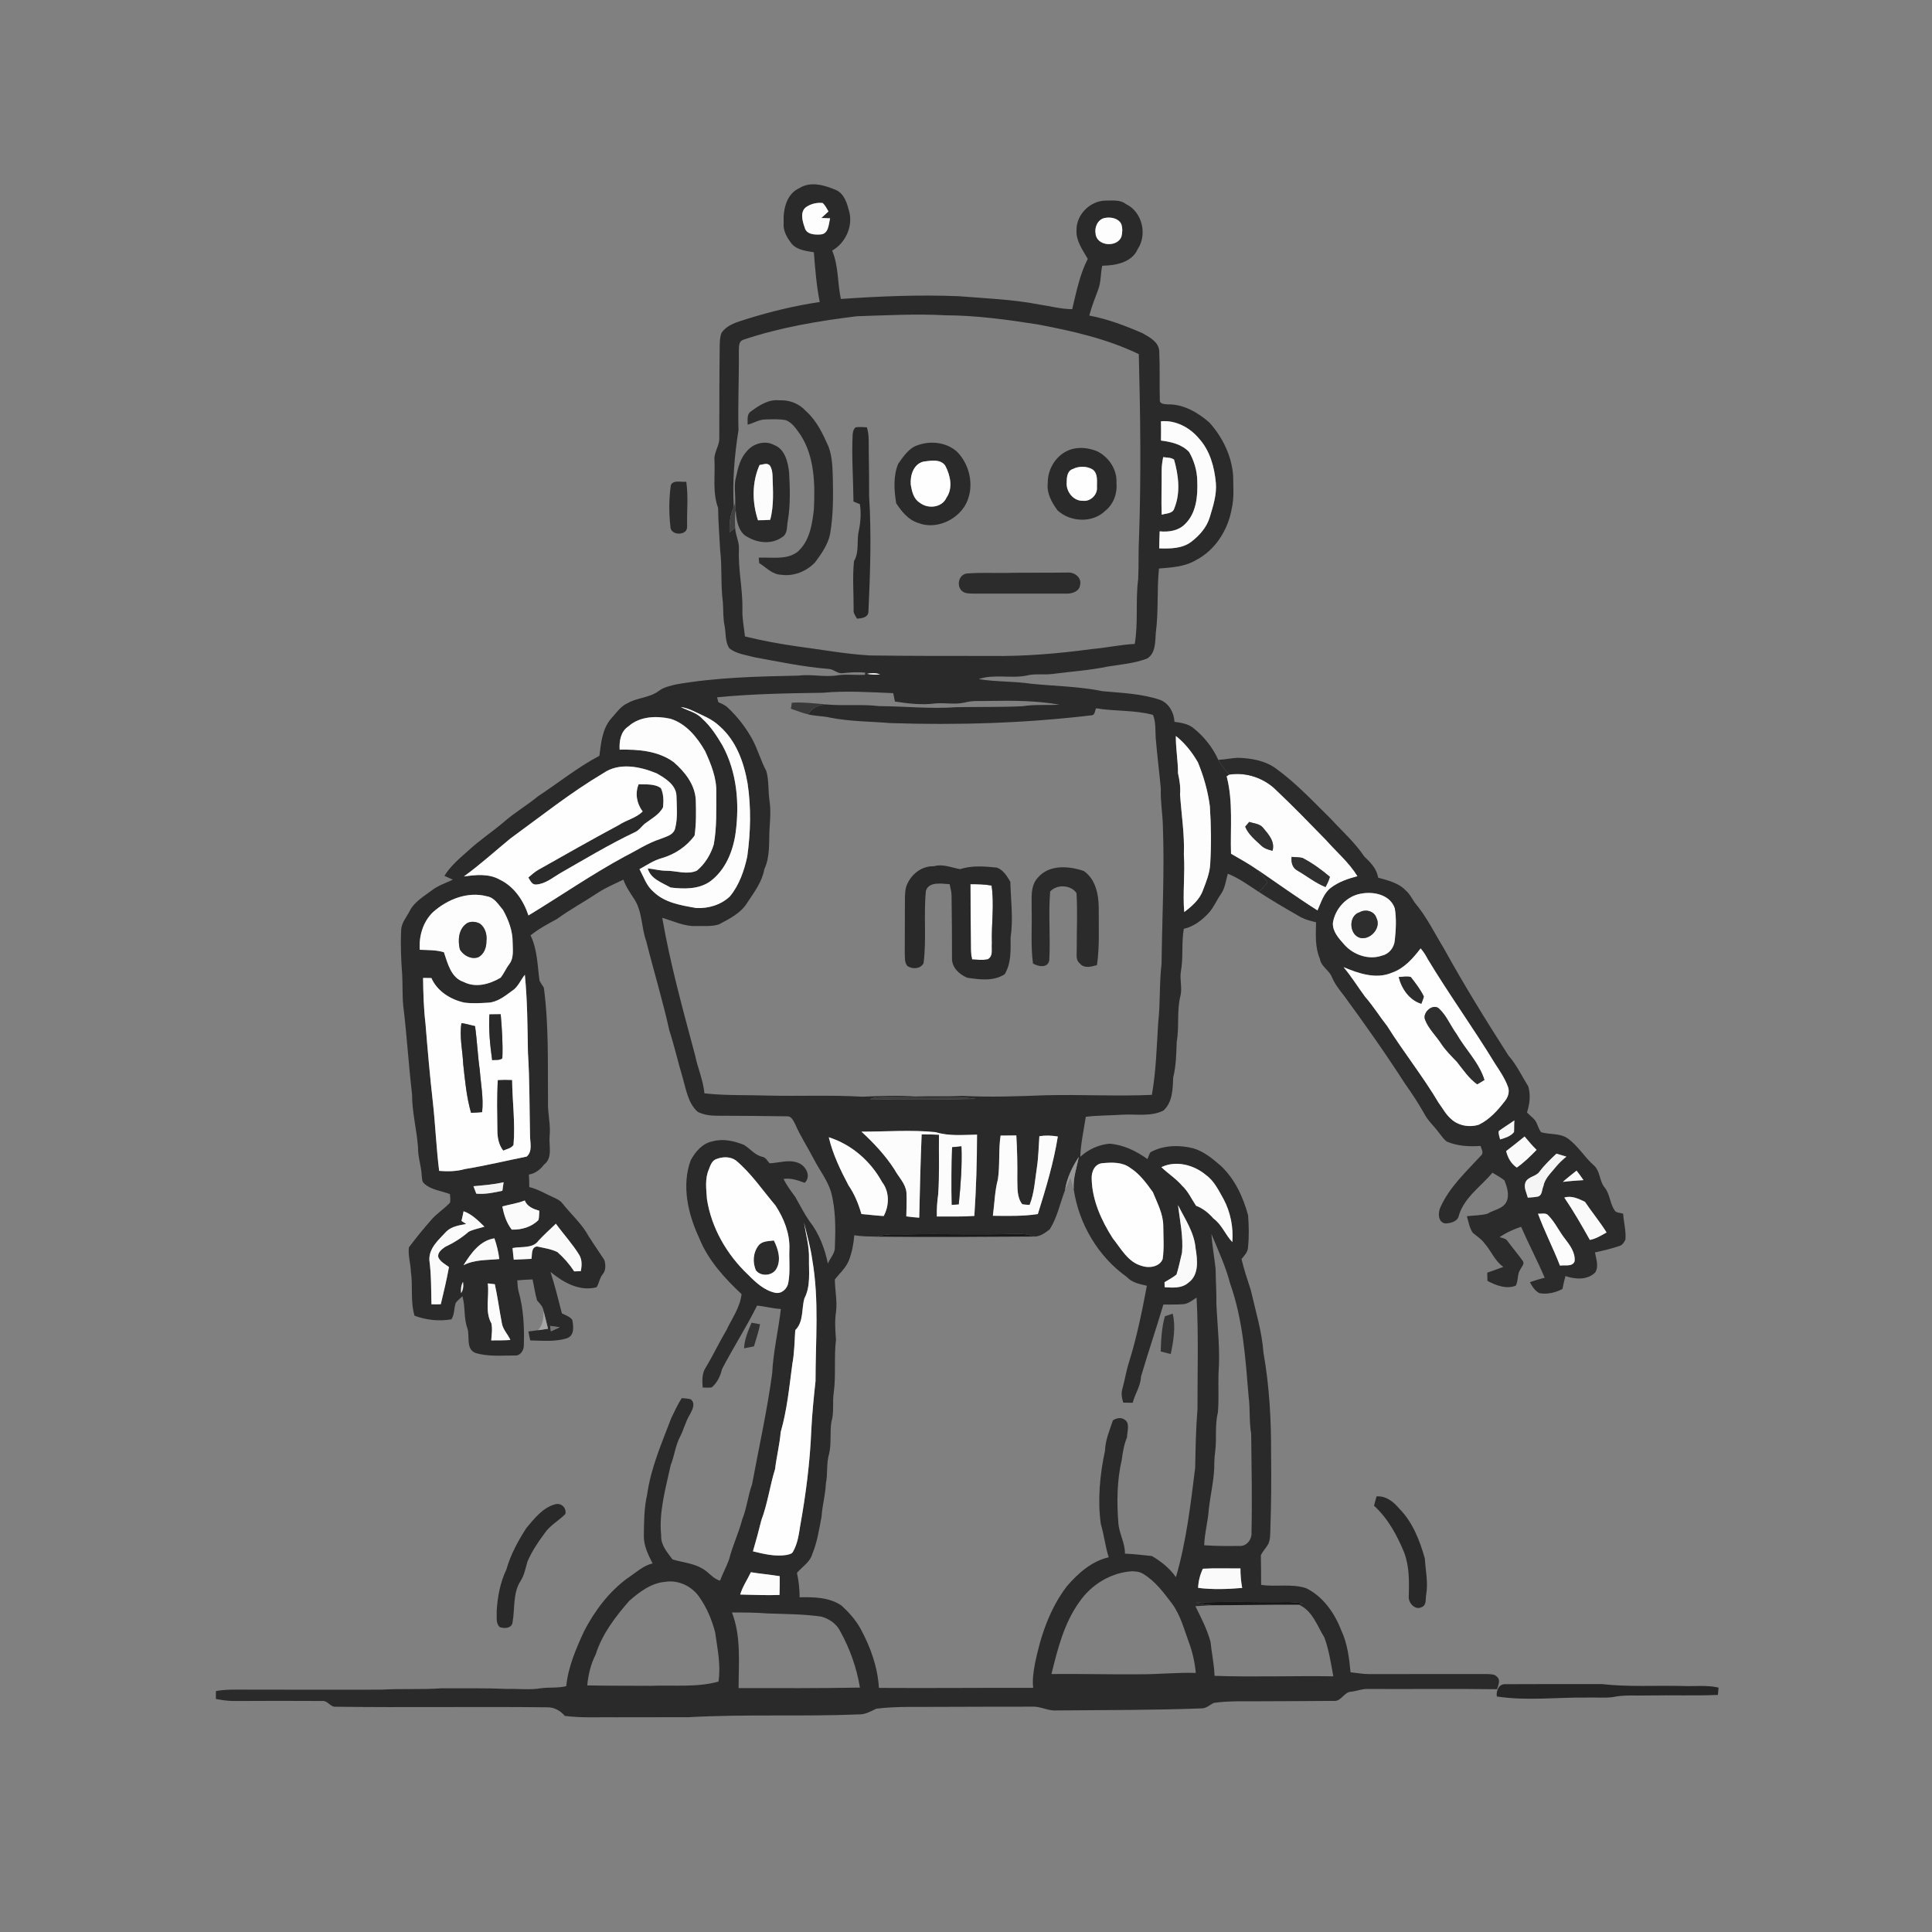 <svg xmlns="http://www.w3.org/2000/svg" width="1024pt" height="1024pt" viewBox="0 0 1024 1024" version="1.1">
<rect x="0" y="0" width="1024" height="1024" fill="#808080" stroke="none"/>
<g id="#ffffffff">
<path fill="#ffffff" opacity="0" d=" M 0.00 0.00 L 1024.00 0.00 L 1024.00 1024.00 L 0.00 1024.00 L 0.00 0.00 M 423.69 99.69 C 416.78 102.80 414.99 111.17 415.36 118.04 C 414.91 122.28 417.17 126.12 419.71 129.31 C 422.67 132.58 427.28 133.01 431.37 133.71 C 432.03 142.53 432.76 151.38 434.47 160.07 C 421.43 162.00 408.58 165.10 396.00 169.02 C 391.09 170.61 385.49 171.91 382.42 176.45 C 381.56 178.50 381.56 180.77 381.46 182.96 C 381.26 199.34 381.27 215.72 381.23 232.10 C 381.44 236.26 378.27 239.71 378.69 243.91 C 379.08 252.34 377.60 261.09 380.60 269.19 C 380.67 276.60 381.32 283.99 381.68 291.39 C 382.80 300.61 381.91 309.96 383.13 319.17 C 383.46 323.39 383.16 327.67 384.08 331.84 C 384.80 335.72 384.29 340.04 386.47 343.51 C 390.24 346.63 395.36 347.10 399.93 348.37 C 412.91 350.76 425.86 353.46 439.04 354.53 C 441.86 354.55 443.90 357.31 446.81 356.77 C 450.71 356.37 454.64 356.09 458.56 356.52 C 458.54 356.81 458.50 357.37 458.48 357.65 C 453.66 357.97 448.81 357.19 444.02 357.92 C 437.04 359.07 430.00 357.18 423.00 358.10 C 401.40 358.53 379.73 359.03 358.39 362.74 C 355.23 363.53 351.89 364.16 349.23 366.17 C 344.37 369.88 337.82 369.69 332.61 372.71 C 328.83 374.37 326.61 377.99 323.88 380.90 C 319.19 386.35 318.57 393.78 317.68 400.59 C 306.14 406.70 295.98 414.93 285.12 422.08 C 279.40 426.79 272.98 430.54 267.38 435.40 C 261.08 440.80 254.07 445.35 248.01 451.04 C 243.47 455.02 238.77 459.04 235.54 464.21 C 237.03 464.88 238.53 465.56 240.03 466.24 C 236.29 468.06 232.20 469.29 228.90 471.90 C 224.58 475.15 219.52 477.99 217.04 483.03 C 215.42 486.24 212.72 489.14 212.63 492.93 C 212.25 500.68 212.55 508.46 213.15 516.20 C 213.48 521.79 213.18 527.41 213.72 532.99 C 215.64 548.63 216.56 564.37 218.40 580.02 C 218.38 589.47 220.86 598.66 221.55 608.05 C 221.43 613.12 223.30 617.95 223.51 623.01 C 223.73 624.44 223.53 626.18 224.76 627.24 C 228.50 630.75 233.90 631.09 238.49 632.91 C 238.56 634.40 238.84 635.93 238.53 637.42 C 235.47 640.73 231.54 643.12 228.58 646.56 C 224.46 651.27 220.47 656.12 216.73 661.13 C 216.19 665.44 217.65 669.66 217.77 673.95 C 218.91 681.72 217.46 689.74 219.70 697.35 C 225.88 699.67 232.73 700.40 239.25 699.28 C 241.00 696.68 240.53 693.34 241.58 690.48 C 242.62 689.21 243.87 688.14 245.09 687.05 C 246.74 692.67 245.69 698.69 247.78 704.18 C 249.03 708.36 246.87 714.89 251.86 717.05 C 258.69 719.16 266.00 718.42 273.05 718.44 C 275.91 718.61 277.75 715.51 277.64 712.94 C 277.96 703.36 277.47 693.62 274.83 684.35 C 274.33 682.47 274.34 680.52 274.18 678.61 C 276.87 678.37 279.56 678.20 282.26 678.13 C 283.10 681.86 283.60 685.67 284.69 689.34 C 286.24 690.94 287.79 692.60 288.13 694.92 C 288.07 698.52 287.75 702.30 285.14 705.05 C 283.45 705.28 281.75 705.48 280.06 705.71 C 280.35 707.30 280.67 708.89 281.07 710.46 C 287.46 710.57 294.16 711.25 300.35 709.36 C 304.61 707.95 303.99 703.03 303.32 699.54 C 301.97 697.75 299.72 697.09 297.81 696.11 C 295.92 688.75 294.11 681.38 291.78 674.15 C 298.53 679.69 307.18 684.65 316.21 682.27 C 317.55 680.14 317.77 677.47 319.35 675.48 C 321.21 673.40 321.09 670.21 320.26 667.73 C 317.53 663.52 314.64 659.42 311.97 655.18 C 308.40 648.60 302.67 643.62 298.08 637.80 C 296.96 636.28 295.19 635.51 293.55 634.72 C 289.23 632.82 285.16 630.28 280.53 629.16 C 280.51 626.95 280.45 624.74 280.33 622.54 C 283.68 621.96 286.32 619.95 288.33 617.28 C 293.14 613.68 290.79 607.09 291.32 602.00 C 291.92 595.96 290.24 590.07 290.45 584.04 C 290.27 563.86 290.93 543.60 288.26 523.55 C 287.56 522.24 286.60 521.10 285.96 519.77 C 284.84 511.71 284.85 503.24 281.20 495.77 C 285.48 492.32 290.32 489.71 295.15 487.13 C 302.17 482.01 309.82 477.88 317.06 473.08 C 321.27 470.37 325.89 468.39 330.40 466.24 C 331.77 470.03 334.08 473.35 336.27 476.70 C 340.52 483.31 339.87 491.54 342.49 498.74 C 346.45 514.56 351.23 530.17 354.75 546.10 C 357.41 554.30 359.29 562.72 361.77 570.97 C 363.63 577.36 364.61 584.65 369.82 589.33 C 372.95 590.84 376.49 591.39 379.95 591.36 C 392.33 591.42 404.70 591.46 417.07 591.67 C 419.40 591.47 420.45 593.90 421.36 595.61 C 424.21 602.21 428.19 608.22 431.47 614.60 C 434.39 620.26 438.46 625.36 440.39 631.50 C 443.02 641.10 442.88 651.15 442.51 661.02 C 442.62 664.36 439.97 666.78 438.79 669.71 C 437.13 661.67 434.13 653.65 428.96 647.16 C 426.20 643.10 423.93 638.75 421.55 634.46 C 419.30 631.37 416.99 628.32 415.27 624.89 C 419.18 624.23 422.90 625.59 426.50 626.92 C 430.27 623.37 426.95 617.56 422.75 616.23 C 417.92 614.44 412.82 616.39 407.89 616.57 C 406.70 615.27 405.85 613.36 403.92 613.12 C 400.05 612.18 397.58 608.77 394.28 606.80 C 389.04 604.69 383.22 603.37 377.64 604.95 C 372.33 605.96 368.53 610.45 366.08 614.98 C 361.14 628.52 364.70 643.57 370.60 656.23 C 375.30 667.92 383.97 677.41 393.04 685.91 C 392.27 692.97 387.99 698.72 385.04 704.97 C 381.15 711.53 377.91 718.46 373.95 724.98 C 371.97 728.09 372.19 731.90 372.43 735.42 C 374.03 735.44 375.66 735.61 377.25 735.34 C 380.17 732.81 381.84 729.34 382.68 725.65 C 388.60 714.29 395.56 703.47 401.27 692.00 C 405.51 692.38 409.62 693.59 413.88 693.79 C 412.54 705.20 409.83 716.46 409.27 727.96 C 406.59 747.71 402.24 767.17 398.61 786.75 C 396.40 792.77 395.86 799.25 393.43 805.20 C 391.55 812.52 388.21 819.34 386.39 826.67 C 384.98 830.43 383.07 834.00 381.65 837.77 C 377.87 836.79 375.74 833.30 372.46 831.49 C 367.60 828.51 361.77 828.16 356.44 826.51 C 353.71 822.83 350.23 818.98 350.45 814.10 C 349.12 801.33 352.82 788.86 355.49 776.54 C 357.47 771.60 357.96 766.17 360.47 761.44 C 362.45 757.63 363.38 753.37 365.64 749.72 C 366.94 747.30 368.77 743.97 366.22 741.72 C 364.64 741.21 362.97 741.16 361.34 741.03 C 359.11 744.41 357.50 748.13 355.72 751.76 C 350.73 764.93 344.95 778.03 343.01 792.10 C 341.33 799.29 341.36 806.69 341.24 814.04 C 341.15 819.28 343.59 824.09 345.88 828.66 C 340.66 829.86 336.84 833.75 332.47 836.56 C 322.64 843.79 315.14 853.83 309.57 864.60 C 305.30 873.86 301.15 883.45 300.12 893.70 C 295.69 894.81 291.10 894.20 286.62 894.82 C 280.80 895.81 274.87 895.01 269.00 895.17 C 257.34 894.67 245.67 894.87 234.00 894.83 C 223.34 895.61 212.63 894.91 201.96 895.56 C 176.64 895.65 151.33 895.54 126.01 895.53 C 122.14 895.54 118.23 895.53 114.42 896.33 C 114.42 897.71 114.42 899.09 114.42 900.49 C 117.57 901.06 120.74 901.58 123.95 901.57 C 139.64 901.49 155.33 901.46 171.02 901.56 C 173.80 901.39 175.15 904.92 178.00 904.60 C 215.34 905.10 252.70 904.46 290.05 904.91 C 293.79 904.84 297.01 906.72 299.39 909.47 C 308.55 910.65 317.80 910.05 327.00 910.20 C 339.67 910.13 352.34 910.22 365.01 910.15 C 395.00 908.47 425.08 909.90 455.08 908.67 C 458.49 908.82 461.45 907.10 464.39 905.66 C 475.53 904.25 486.80 904.85 498.00 904.67 C 514.35 904.59 530.70 904.59 547.04 904.57 C 551.49 904.30 555.50 906.92 559.96 906.57 C 585.62 906.35 611.30 906.44 636.94 905.48 C 639.43 905.46 641.25 903.57 643.37 902.57 C 651.53 901.38 659.79 901.82 668.00 901.71 C 680.97 901.73 693.95 901.54 706.92 901.51 C 710.90 901.96 712.30 896.80 716.07 896.65 C 719.05 896.35 721.88 895.07 724.93 895.19 C 747.78 895.33 770.63 895.00 793.49 895.33 C 794.07 893.24 795.47 890.46 793.44 888.73 C 792.11 887.16 789.89 887.42 788.06 887.27 C 767.37 887.24 746.68 887.26 725.99 887.30 C 722.57 887.35 719.21 886.68 715.83 886.36 C 715.08 878.81 714.18 871.05 710.89 864.14 C 707.39 854.96 701.28 846.23 692.31 841.78 C 684.60 839.25 676.34 841.21 668.43 840.02 C 668.40 834.75 668.39 829.49 668.28 824.24 C 669.37 822.09 671.11 820.37 672.26 818.27 C 673.40 815.69 673.21 812.80 673.33 810.06 C 673.78 797.04 673.89 784.02 673.70 771.00 C 673.80 752.90 672.83 734.78 669.66 716.94 C 668.83 705.65 665.47 694.80 662.96 683.82 C 661.17 678.36 659.36 672.90 658.03 667.31 C 659.57 665.47 661.42 663.58 661.48 661.02 C 662.07 655.40 661.93 649.70 661.51 644.08 C 658.86 634.40 654.49 624.88 647.07 617.92 C 642.66 614.12 638.11 610.26 632.41 608.61 C 624.91 606.75 616.61 606.91 609.72 610.75 C 609.07 611.88 608.66 613.13 608.18 614.34 C 602.22 610.06 595.34 606.68 587.92 606.18 C 582.18 606.78 576.82 609.22 572.56 613.12 C 572.83 606.00 574.42 598.97 575.49 591.93 C 581.96 591.12 588.50 591.27 595.01 590.80 C 602.20 590.40 609.98 591.99 616.66 588.60 C 621.57 584.18 621.55 577.08 621.84 571.00 C 623.37 564.84 623.45 558.51 623.68 552.21 C 625.14 544.10 623.61 535.71 625.69 527.70 C 626.67 523.52 625.22 519.25 625.87 515.03 C 627.28 507.51 626.12 499.82 627.44 492.29 C 632.74 491.12 637.16 487.69 640.75 483.75 C 643.36 480.87 644.79 477.19 647.02 474.04 C 649.32 470.83 649.68 466.77 650.79 463.08 C 656.71 465.48 661.90 469.27 667.22 472.75 C 674.51 477.55 682.09 481.89 689.65 486.24 C 692.12 487.51 694.85 488.16 697.54 488.83 C 697.41 495.35 696.91 502.06 699.57 508.20 C 700.18 512.35 704.53 514.18 705.95 517.93 C 707.47 521.52 709.90 524.61 712.29 527.66 C 723.48 542.92 734.39 558.39 744.64 574.31 C 748.26 579.38 751.66 584.63 754.76 590.04 C 756.72 593.96 760.11 596.85 762.67 600.36 C 763.98 601.99 765.16 603.80 766.86 605.08 C 772.51 607.47 778.71 607.80 784.77 607.37 C 785.06 608.91 786.44 610.66 785.29 612.15 C 777.35 620.77 768.38 628.93 763.48 639.79 C 762.12 642.66 762.06 647.94 766.07 648.46 C 768.94 648.39 772.82 647.37 773.28 644.01 C 776.26 634.53 784.93 628.85 791.04 621.56 C 793.17 622.89 795.44 624.05 797.41 625.65 C 798.80 629.26 800.26 633.62 798.28 637.30 C 796.21 640.88 791.66 641.22 788.43 643.28 C 784.88 644.26 781.12 644.17 777.49 644.62 C 778.32 647.58 778.82 650.78 780.57 653.37 C 782.71 655.23 785.21 656.72 786.89 659.07 C 790.41 663.06 792.30 668.39 796.81 671.49 C 793.95 672.49 791.14 673.59 788.27 674.55 C 788.30 675.99 788.32 677.43 788.37 678.89 C 792.83 681.27 798.42 683.44 803.38 681.44 C 804.85 678.76 804.05 675.40 805.81 672.85 C 806.41 671.44 808.28 669.85 807.06 668.26 C 804.50 664.70 801.65 661.35 799.06 657.82 C 798.13 656.33 796.28 656.26 794.82 655.71 C 798.32 653.31 802.20 651.58 806.21 650.22 C 810.17 659.31 814.84 668.09 818.71 677.23 C 816.06 677.87 813.45 678.67 810.88 679.58 C 812.10 681.86 813.53 684.21 815.93 685.41 C 820.14 686.15 824.37 685.15 828.11 683.19 C 828.58 680.89 829.14 678.61 829.72 676.34 C 834.83 678.09 841.37 678.59 845.49 674.43 C 847.54 671.23 845.95 667.22 845.37 663.80 C 849.79 662.86 854.20 661.79 858.49 660.33 C 860.01 659.85 860.86 658.33 861.52 656.99 C 861.90 652.39 860.62 647.89 860.29 643.33 C 858.73 642.64 856.36 643.04 855.59 641.21 C 853.10 637.39 853.27 632.33 850.11 628.92 C 847.76 625.60 848.05 620.89 845.09 617.95 C 839.84 613.48 836.39 607.16 830.66 603.21 C 826.54 600.52 821.40 601.45 816.87 600.11 C 815.24 598.19 814.97 595.53 813.44 593.57 C 812.19 592.11 810.60 591.01 809.33 589.60 C 810.78 585.18 811.38 580.34 810.01 575.81 C 806.59 570.30 803.83 564.37 799.51 559.45 C 787.61 540.87 775.98 522.10 765.33 502.75 C 760.30 494.53 756.07 485.72 749.79 478.34 C 748.32 476.12 747.11 473.68 745.05 471.93 C 741.22 467.90 735.59 466.64 730.44 465.18 C 729.73 460.43 726.40 457.11 723.10 453.97 C 718.08 446.44 711.24 440.45 705.18 433.81 C 695.94 424.74 687.04 415.16 676.54 407.52 C 670.64 403.10 663.15 401.83 655.95 401.65 C 652.52 401.84 649.14 402.58 645.71 402.72 C 642.70 396.00 637.95 390.17 632.19 385.62 C 629.37 383.55 625.85 383.05 622.50 382.58 C 622.24 377.72 619.68 372.92 615.03 371.00 C 605.17 367.63 594.69 367.30 584.41 366.35 C 571.85 363.78 559.01 363.68 546.32 362.37 C 537.16 361.02 527.85 361.47 518.71 359.94 C 526.90 357.14 535.64 359.73 544.02 358.08 C 548.59 356.88 553.33 357.83 557.97 357.20 C 567.69 355.94 577.51 355.29 587.13 353.29 C 594.12 352.18 601.33 351.58 607.99 349.04 C 612.64 346.21 612.23 340.04 612.61 335.29 C 614.11 324.03 613.12 312.61 614.28 301.33 C 620.94 300.79 627.96 300.40 633.85 296.90 C 644.08 291.64 650.82 280.97 652.80 269.82 C 654.19 263.98 653.64 257.94 653.59 252.00 C 652.78 241.57 647.96 231.68 641.01 223.96 C 634.94 218.65 627.31 214.17 619.01 214.33 C 617.43 214.18 614.48 214.26 614.73 211.94 C 614.50 203.36 614.84 194.77 614.42 186.19 C 614.23 181.27 609.31 178.74 605.56 176.60 C 596.47 172.63 587.10 169.11 577.33 167.24 C 578.63 162.46 580.41 157.84 582.17 153.21 C 583.61 149.24 583.30 144.94 584.19 140.85 C 591.20 140.73 599.93 139.20 603.04 131.97 C 608.21 124.18 605.35 112.21 596.77 108.16 C 593.72 105.71 589.65 106.38 586.03 106.32 C 577.84 106.38 570.40 113.74 570.58 121.99 C 570.24 127.72 573.85 132.47 576.53 137.20 C 572.27 145.53 570.49 154.81 568.28 163.86 C 562.37 163.85 556.66 162.25 550.85 161.40 C 536.72 158.66 522.30 158.14 507.99 156.99 C 487.20 156.14 466.41 157.03 445.68 158.45 C 443.82 149.96 444.50 140.94 441.07 132.81 C 448.10 128.85 452.18 119.98 450.10 112.10 C 448.98 107.87 447.59 102.87 443.31 100.81 C 437.22 98.19 429.82 95.89 423.69 99.69 M 355.56 257.11 C 354.56 264.32 354.48 271.70 355.32 278.93 C 355.05 284.04 364.57 284.21 364.19 279.02 C 363.99 271.13 364.89 263.18 363.74 255.32 C 361.08 255.70 357.01 254.15 355.56 257.11 M 398.34 701.06 C 396.53 705.41 394.55 709.84 394.38 714.63 C 396.13 714.33 397.88 713.98 399.62 713.61 C 400.74 709.72 402.10 705.88 402.85 701.89 C 401.34 701.60 399.84 701.32 398.34 701.06 M 729.61 793.14 C 729.12 794.77 728.67 796.41 728.26 798.07 C 735.64 804.79 740.45 813.69 744.21 822.81 C 747.05 830.24 746.89 838.25 746.69 846.07 C 746.30 849.47 750.05 853.71 753.55 851.80 C 756.27 850.71 755.46 847.36 755.92 845.07 C 757.01 838.71 755.56 832.34 755.18 825.99 C 752.48 816.40 748.69 806.67 741.53 799.48 C 738.57 795.95 734.49 792.70 729.61 793.14 M 294.28 797.29 C 287.65 799.09 283.17 804.89 278.94 809.94 C 274.60 816.74 270.62 823.93 268.44 831.76 C 265.13 838.66 263.66 846.36 263.26 853.98 C 263.43 856.75 262.61 860.14 264.78 862.34 C 267.21 863.37 271.40 863.06 271.68 859.77 C 272.97 852.51 271.74 844.42 275.92 837.93 C 277.93 834.85 278.51 831.19 279.54 827.74 C 281.82 822.30 285.16 817.39 288.66 812.66 C 291.49 808.41 296.19 806.03 299.69 802.41 C 300.28 799.14 297.56 796.47 294.28 797.29 M 793.34 899.17 C 809.11 901.59 825.13 899.57 841.00 899.74 C 845.52 899.62 850.07 900.02 854.59 899.54 C 860.97 898.15 867.53 898.84 874.01 898.63 C 886.17 898.41 898.36 898.86 910.52 898.34 C 910.64 897.04 910.75 895.75 910.87 894.47 C 904.68 892.99 898.28 893.89 892.00 893.61 C 877.67 893.25 863.28 894.22 849.03 892.60 C 832.02 892.55 815.00 892.61 798.00 892.66 C 794.43 892.34 792.89 896.17 793.34 899.17 Z" />
<path fill="#ffffff" opacity="0" d=" M 394.05 180.05 C 413.50 173.49 433.84 170.13 454.17 167.61 C 469.77 167.14 485.39 166.25 501.00 167.10 C 517.52 167.17 533.93 169.42 550.22 171.99 C 568.45 175.45 586.79 179.58 603.59 187.71 C 604.41 220.04 604.86 252.43 603.71 284.77 C 603.31 292.18 603.61 299.60 603.26 307.00 C 601.75 318.37 603.38 329.95 601.44 341.29 C 593.86 341.69 586.44 343.34 578.89 343.99 C 561.03 346.40 543.03 347.96 524.99 347.66 C 503.64 347.68 482.29 347.69 460.94 347.40 C 447.85 346.63 434.95 344.21 421.95 342.52 C 412.84 341.20 403.78 339.52 394.84 337.32 C 394.34 332.53 393.31 327.78 393.50 322.95 C 393.70 312.22 391.14 301.65 391.66 290.93 C 391.81 287.10 389.83 283.60 389.64 279.80 C 389.44 276.75 389.51 273.70 389.70 270.66 C 389.88 271.58 390.05 272.51 390.22 273.45 C 390.76 277.72 392.11 282.73 396.39 284.70 C 401.88 287.92 409.30 288.57 414.62 284.64 C 417.57 282.95 416.96 279.02 417.54 276.14 C 418.97 267.69 418.73 259.07 418.25 250.55 C 417.67 244.96 416.09 238.00 410.17 235.81 C 405.46 233.28 399.32 235.04 395.97 239.00 C 392.43 242.72 391.15 247.83 390.14 252.70 C 388.86 257.16 389.84 261.82 389.69 266.38 C 389.49 266.96 389.11 268.12 388.92 268.70 C 388.12 255.10 389.28 241.44 391.41 228.01 C 391.06 214.33 391.73 200.64 391.60 186.96 C 391.76 184.57 391.09 180.97 394.05 180.05 M 398.04 218.05 C 395.64 219.58 396.37 222.68 396.26 225.08 C 399.51 224.26 402.46 222.26 405.90 222.31 C 409.44 222.23 413.04 222.02 416.53 222.70 C 420.16 224.10 422.18 227.66 424.38 230.64 C 431.80 242.29 432.02 256.68 431.37 270.02 C 430.46 278.06 429.09 286.97 422.62 292.57 C 416.74 296.95 408.94 295.20 402.13 295.59 C 402.20 296.31 402.34 297.75 402.41 298.47 C 406.13 300.74 409.33 304.52 414.00 304.62 C 420.67 305.62 427.42 302.85 432.01 298.07 C 435.38 293.45 438.91 288.61 439.99 282.88 C 441.64 273.35 441.63 263.65 441.43 254.01 C 441.26 248.20 441.21 242.22 439.14 236.71 C 436.11 229.89 432.82 222.89 427.13 217.85 C 423.58 213.90 418.28 211.87 413.01 212.17 C 407.35 211.55 402.36 214.83 398.04 218.05 M 453.55 226.49 C 452.38 227.30 452.15 228.74 451.94 230.03 C 451.33 241.96 452.26 253.89 452.36 265.82 C 453.48 266.30 454.62 266.75 455.76 267.23 C 456.49 271.94 456.14 276.73 455.18 281.39 C 453.93 286.69 455.58 292.51 452.64 297.40 C 451.75 305.90 452.50 314.52 452.44 323.07 C 452.17 324.91 453.36 326.37 454.22 327.87 C 456.89 327.80 460.48 327.20 460.30 323.74 C 461.23 303.52 461.93 283.22 460.65 263.00 C 460.70 255.34 460.58 247.68 460.46 240.02 C 460.34 235.49 460.83 230.87 459.47 226.48 C 457.49 226.40 455.50 226.18 453.55 226.49 M 486.68 235.87 C 481.76 237.32 478.87 241.90 476.05 245.83 C 473.37 252.38 473.89 259.87 475.00 266.72 C 477.85 271.06 481.36 275.51 486.52 277.12 C 495.50 280.75 506.32 276.21 511.33 268.23 C 516.74 259.24 514.57 247.00 507.43 239.61 C 501.97 234.48 493.60 233.46 486.68 235.87 M 567.38 238.26 C 560.00 240.81 555.22 248.32 555.34 256.03 C 554.69 261.44 557.45 266.34 560.53 270.53 C 567.28 276.76 579.07 277.35 585.78 270.76 C 590.20 267.27 592.29 261.51 591.74 255.97 C 592.18 249.01 587.82 242.41 581.75 239.29 C 577.27 237.38 572.04 236.73 567.38 238.26 M 536.45 303.59 C 528.63 303.90 520.78 303.34 512.98 303.93 C 508.56 303.98 506.86 309.59 509.34 312.70 C 511.17 314.97 514.35 314.51 516.93 314.64 C 532.96 314.57 548.99 314.68 565.02 314.62 C 568.11 314.78 572.13 313.55 572.49 309.96 C 573.39 306.14 569.48 303.21 566.00 303.46 C 556.15 303.62 546.30 303.48 536.45 303.59 Z" />
<path fill="#ffffff" opacity="0" d=" M 380.06 369.59 C 398.64 367.75 417.34 367.45 436.01 367.18 C 448.47 366.02 460.97 366.89 473.43 367.39 C 473.71 368.86 474.00 370.34 474.32 371.82 C 481.47 372.92 488.79 373.79 496.01 372.80 C 501.08 372.42 506.26 373.55 511.28 372.36 C 515.74 371.10 520.42 371.74 524.99 371.50 C 537.21 371.28 549.53 371.36 561.60 373.49 C 555.08 373.89 548.50 373.26 542.02 374.31 C 530.36 374.87 518.67 374.60 507.00 374.82 C 493.33 375.84 479.67 374.32 466.00 374.26 C 456.78 373.15 447.48 374.22 438.24 373.39 C 432.07 372.86 425.88 372.08 419.68 372.45 C 419.51 373.51 419.35 374.58 419.20 375.65 C 422.20 376.66 425.15 377.87 428.25 378.60 C 432.11 379.60 436.15 379.45 440.03 380.37 C 450.56 382.43 461.33 382.38 471.99 383.25 C 507.69 384.42 543.46 383.33 578.92 379.08 C 580.43 378.75 580.24 376.50 581.00 375.40 C 590.98 377.11 601.32 376.24 611.12 378.91 C 612.68 382.77 612.29 387.02 612.55 391.09 C 613.29 400.06 614.43 409.00 615.26 417.97 C 614.98 424.66 616.22 431.26 616.35 437.93 C 617.27 462.25 615.92 486.56 615.65 510.87 C 614.40 521.21 615.05 531.66 613.87 542.00 C 613.06 554.78 612.75 567.68 610.52 580.30 C 591.75 581.15 572.93 580.02 554.15 580.51 C 539.44 581.07 524.71 581.61 510.00 580.83 C 501.67 581.32 493.33 580.88 485.00 581.16 C 475.66 580.50 466.31 580.88 456.98 581.28 C 440.35 580.29 423.66 581.08 407.00 580.68 C 395.79 580.30 384.54 580.75 373.37 579.49 C 372.71 572.54 369.79 566.14 368.42 559.35 C 361.99 535.22 355.26 511.12 351.01 486.48 C 356.93 488.14 362.64 491.10 368.94 490.82 C 372.95 490.68 377.13 491.19 381.01 489.96 C 386.64 486.99 392.79 483.93 396.18 478.27 C 399.82 472.78 403.92 467.40 405.09 460.74 C 408.30 453.92 407.45 446.30 407.88 439.00 C 408.24 434.09 408.59 429.13 407.83 424.24 C 407.07 419.06 407.62 413.70 406.16 408.65 C 403.28 403.31 401.70 397.39 398.85 392.03 C 395.46 385.78 391.06 380.08 385.89 375.21 C 384.44 373.78 382.59 372.96 380.75 372.20 C 380.52 371.33 380.29 370.46 380.06 369.59 M 480.25 470.14 C 479.45 473.36 479.66 476.71 479.61 480.01 C 479.67 488.35 479.51 496.69 479.54 505.03 C 479.69 507.39 479.29 510.10 480.97 512.04 C 483.66 513.80 487.83 513.63 489.50 510.56 C 491.16 497.79 489.46 484.85 490.76 472.07 C 492.48 467.05 499.18 468.42 503.33 468.64 C 503.78 470.71 504.35 472.78 504.35 474.92 C 504.48 485.94 504.62 496.96 504.58 507.99 C 504.50 512.86 508.45 516.43 512.62 518.21 C 519.23 519.20 526.56 520.22 532.51 516.37 C 536.04 510.50 535.66 503.57 535.63 497.00 C 537.11 487.14 535.77 477.23 535.49 467.36 C 533.80 464.42 531.73 461.06 528.37 459.84 C 521.88 459.18 515.17 458.62 508.87 460.66 C 504.25 459.87 499.72 457.74 494.94 459.14 C 488.15 458.89 482.27 463.90 480.25 470.14 M 550.09 465.15 C 545.85 469.73 546.95 476.29 546.80 482.00 C 547.06 491.56 546.22 501.17 547.50 510.67 C 550.26 512.36 555.40 513.27 556.14 508.96 C 556.81 496.85 555.61 484.64 556.60 472.56 C 560.08 468.51 567.81 468.99 570.58 473.40 C 571.15 483.26 570.66 493.16 570.69 503.04 C 570.81 505.60 569.93 508.84 572.35 510.64 C 574.61 513.47 578.47 512.36 581.43 511.51 C 582.87 501.40 582.29 491.16 582.35 480.99 C 582.28 473.89 580.63 465.89 574.40 461.63 C 566.50 458.92 556.02 458.15 550.09 465.15 Z" />
<path fill="#ffffff" opacity="0" d=" M 567.28 624.32 C 567.92 626.30 568.54 628.29 569.09 630.30 C 571.82 648.72 582.01 665.99 597.23 676.82 C 599.97 679.84 604.06 680.60 607.87 681.47 C 605.28 695.19 602.50 708.89 598.32 722.24 C 596.87 726.76 596.19 731.47 594.90 736.04 C 594.14 738.47 594.57 741.05 595.35 743.43 C 597.02 743.43 598.69 743.45 600.37 743.49 C 601.53 738.75 604.59 734.68 604.74 729.68 C 608.48 716.87 612.84 704.24 616.61 691.43 C 620.10 691.36 623.60 691.53 627.09 691.26 C 629.83 691.04 631.96 689.15 634.21 687.78 C 635.31 707.49 634.64 727.24 634.69 746.97 C 633.83 757.24 633.66 767.53 633.48 777.83 C 631.05 797.35 628.80 817.01 623.26 835.94 C 620.00 831.22 615.44 827.60 610.53 824.73 C 605.77 824.25 601.02 823.65 596.24 823.46 C 596.36 817.97 593.22 812.92 592.76 807.45 C 591.90 796.20 591.98 784.74 594.56 773.70 C 595.09 769.64 595.76 765.60 597.34 761.80 C 597.35 758.73 599.21 754.05 595.79 752.27 C 593.97 751.09 591.56 751.69 589.87 752.81 C 588.11 758.07 585.87 763.25 585.68 768.88 C 582.96 781.60 581.67 794.85 583.46 807.80 C 585.22 813.57 585.76 819.64 587.65 825.38 C 578.64 827.45 571.50 833.80 565.58 840.59 C 556.39 852.55 551.50 867.18 548.53 881.81 C 547.78 886.02 547.09 890.29 547.61 894.59 C 520.35 894.52 493.09 894.80 465.84 894.62 C 465.20 883.49 461.29 872.69 455.95 862.98 C 453.39 858.43 449.87 854.51 446.04 850.99 C 439.58 846.58 431.35 846.42 423.81 846.60 C 423.81 842.24 423.33 837.90 422.40 833.66 C 425.18 830.39 429.31 828.01 430.53 823.66 C 433.17 817.34 434.15 810.54 435.44 803.86 C 435.80 797.96 437.52 792.24 437.72 786.32 C 438.83 781.10 437.88 775.65 439.45 770.52 C 440.76 764.96 439.77 759.21 440.66 753.63 C 442.21 748.55 441.09 743.18 441.92 738.00 C 443.14 728.70 441.97 719.30 443.10 710.01 C 442.68 705.02 442.36 699.98 443.14 695.01 C 443.80 689.36 442.53 683.73 442.49 678.13 C 445.07 674.83 448.40 671.98 449.94 667.99 C 451.59 663.75 452.43 659.23 452.78 654.72 C 456.73 655.37 460.74 655.37 464.74 655.45 C 492.60 655.74 520.46 655.56 548.32 655.39 C 551.44 655.37 554.10 653.36 556.44 651.49 C 560.39 645.16 561.86 637.69 564.50 630.79 C 565.40 628.62 566.32 626.46 567.28 624.32 M 617.43 697.66 C 615.68 703.72 615.40 710.02 615.20 716.29 C 616.97 716.74 618.74 717.22 620.52 717.69 C 621.95 710.72 623.26 703.27 621.55 696.25 C 620.16 696.71 618.79 697.18 617.43 697.66 Z" />
<path fill="#ffffff" opacity="0" d=" M 644.29 672.43 C 643.61 666.27 642.50 660.16 642.05 653.98 C 645.69 662.74 649.71 671.41 652.09 680.63 C 658.87 699.75 660.12 720.19 661.80 740.24 C 662.67 746.78 662.02 753.44 663.15 759.97 C 663.35 777.33 663.70 794.71 663.32 812.08 C 663.67 815.69 660.93 819.60 657.07 819.39 C 650.80 819.44 644.51 819.49 638.25 819.02 C 638.43 812.60 640.26 806.38 640.68 800.00 C 641.62 791.64 643.76 783.41 643.62 774.97 C 643.67 773.08 643.82 771.20 644.08 769.34 C 644.98 762.48 643.81 755.45 645.50 748.70 C 646.11 741.82 645.62 734.89 645.83 727.99 C 646.82 715.66 645.25 703.31 644.71 690.99 C 644.78 684.80 644.38 678.62 644.29 672.43 Z" />
<path fill="#ffffff" opacity="0" d=" M 572.08 849.06 C 578.41 839.89 588.82 833.46 600.03 832.80 C 602.03 832.88 604.18 833.04 605.90 834.19 C 612.26 837.97 616.71 844.06 621.12 849.84 C 625.58 855.85 627.47 863.19 630.01 870.12 C 632.00 875.43 633.28 881.02 633.80 886.68 C 623.84 886.38 613.94 887.45 603.99 887.40 C 588.42 887.56 572.86 887.09 557.29 887.27 C 560.57 874.01 563.97 860.33 572.08 849.06 Z" />
<path fill="#ffffff" opacity="0" d=" M 352.53 838.41 C 359.46 837.26 366.68 840.69 370.61 846.41 C 374.61 852.04 377.33 858.57 379.06 865.24 C 380.24 873.84 382.15 882.59 380.81 891.28 C 369.14 894.50 356.93 893.02 344.99 893.52 C 333.75 893.41 322.50 893.55 311.26 893.30 C 311.77 887.60 313.15 881.95 315.75 876.84 C 319.14 866.06 326.16 856.93 333.49 848.51 C 338.91 843.78 345.10 839.03 352.53 838.41 Z" />
<path fill="#ffffff" opacity="0" d=" M 643.32 850.81 C 658.35 850.80 673.37 850.42 688.40 850.51 C 695.61 853.65 698.13 861.70 701.96 867.92 C 704.38 874.51 705.42 881.59 706.69 888.48 C 685.71 888.15 664.71 888.96 643.73 888.23 C 643.54 882.15 642.20 876.19 641.59 870.15 C 639.79 863.55 636.61 857.41 633.57 851.31 C 636.81 851.19 640.06 850.85 643.32 850.81 Z" />
<path fill="#ffffff" opacity="0" d=" M 387.96 854.65 C 394.31 854.65 400.66 854.64 406.99 855.17 C 416.47 855.49 425.99 855.49 435.39 856.85 C 439.53 858.03 443.41 860.65 445.33 864.61 C 450.47 873.86 454.06 884.01 455.79 894.46 C 434.35 894.85 412.91 894.75 391.47 894.72 C 391.47 881.36 392.90 867.37 387.96 854.65 Z" />
</g>
<g id="#2a2a2aff">
<path fill="#2a2a2a" opacity="1.00" d=" M 423.69 99.69 C 429.82 95.89 437.22 98.19 443.31 100.81 C 447.59 102.87 448.98 107.87 450.10 112.10 C 452.18 119.98 448.10 128.85 441.07 132.81 C 444.50 140.94 443.82 149.96 445.68 158.45 C 466.41 157.03 487.20 156.14 507.99 156.99 C 522.30 158.14 536.72 158.66 550.85 161.40 C 556.66 162.25 562.37 163.85 568.28 163.86 C 570.49 154.81 572.27 145.53 576.53 137.20 C 573.85 132.47 570.24 127.72 570.58 121.99 C 570.40 113.74 577.84 106.38 586.03 106.32 C 589.65 106.38 593.72 105.71 596.77 108.16 C 605.35 112.21 608.21 124.18 603.04 131.97 C 599.93 139.20 591.20 140.73 584.19 140.85 C 583.30 144.94 583.61 149.24 582.17 153.21 C 580.41 157.84 578.63 162.46 577.33 167.24 C 587.10 169.11 596.47 172.63 605.56 176.60 C 609.31 178.74 614.23 181.27 614.42 186.19 C 614.84 194.77 614.50 203.36 614.73 211.94 C 614.48 214.26 617.43 214.18 619.01 214.33 C 627.31 214.17 634.94 218.65 641.01 223.96 C 647.96 231.68 652.78 241.57 653.59 252.00 C 653.64 257.94 654.19 263.98 652.80 269.82 C 650.82 280.97 644.08 291.64 633.85 296.90 C 627.96 300.40 620.94 300.79 614.28 301.33 C 613.12 312.61 614.11 324.03 612.61 335.29 C 612.23 340.04 612.64 346.21 607.99 349.04 C 601.33 351.58 594.12 352.18 587.13 353.29 C 577.51 355.29 567.69 355.94 557.97 357.20 C 553.33 357.83 548.59 356.88 544.02 358.08 C 535.64 359.73 526.90 357.14 518.71 359.94 C 527.85 361.47 537.16 361.02 546.32 362.37 C 559.01 363.68 571.85 363.78 584.41 366.35 C 594.69 367.30 605.17 367.63 615.03 371.00 C 619.68 372.92 622.24 377.72 622.50 382.58 C 625.85 383.05 629.37 383.55 632.19 385.62 C 637.95 390.17 642.70 396.00 645.71 402.72 C 647.23 405.64 649.40 408.15 651.65 410.54 C 651.28 410.78 650.53 411.25 650.16 411.48 C 653.67 424.87 652.02 438.82 652.47 452.49 C 657.27 455.24 662.12 457.94 666.65 461.13 C 668.50 463.24 670.16 465.51 671.84 467.77 C 670.31 469.44 668.78 471.11 667.22 472.75 C 661.90 469.27 656.71 465.48 650.79 463.08 C 649.68 466.77 649.32 470.83 647.02 474.04 C 644.79 477.19 643.36 480.87 640.75 483.75 C 637.16 487.69 632.74 491.12 627.44 492.29 C 626.12 499.82 627.28 507.51 625.87 515.03 C 625.22 519.25 626.67 523.52 625.69 527.70 C 623.61 535.71 625.14 544.10 623.68 552.21 C 623.45 558.51 623.37 564.84 621.84 571.00 C 621.55 577.08 621.57 584.18 616.66 588.60 C 609.98 591.99 602.20 590.40 595.01 590.80 C 588.50 591.27 581.96 591.12 575.49 591.93 C 574.42 598.97 572.83 606.00 572.56 613.12 C 576.82 609.22 582.18 606.78 587.92 606.18 C 595.34 606.68 602.22 610.06 608.18 614.34 C 608.66 613.13 609.07 611.88 609.72 610.75 C 616.61 606.91 624.91 606.75 632.41 608.61 C 638.11 610.26 642.66 614.12 647.07 617.92 C 654.49 624.88 658.86 634.40 661.51 644.08 C 661.93 649.70 662.07 655.40 661.48 661.02 C 661.42 663.58 659.57 665.47 658.03 667.31 C 659.36 672.90 661.17 678.36 662.96 683.82 C 665.47 694.80 668.83 705.65 669.66 716.94 C 672.83 734.78 673.80 752.90 673.70 771.00 C 673.89 784.02 673.78 797.04 673.33 810.06 C 673.21 812.80 673.40 815.69 672.26 818.27 C 671.11 820.37 669.37 822.09 668.28 824.24 C 668.39 829.49 668.40 834.75 668.43 840.02 C 676.34 841.21 684.60 839.25 692.31 841.78 C 701.28 846.23 707.39 854.96 710.89 864.14 C 714.18 871.05 715.08 878.81 715.83 886.36 C 719.21 886.68 722.57 887.35 725.99 887.30 C 746.68 887.26 767.37 887.24 788.06 887.27 C 789.89 887.42 792.11 887.16 793.44 888.73 C 795.47 890.46 794.07 893.24 793.49 895.33 C 770.63 895.00 747.78 895.33 724.93 895.19 C 721.88 895.07 719.05 896.35 716.07 896.65 C 712.30 896.80 710.90 901.96 706.92 901.51 C 693.95 901.54 680.97 901.73 668.00 901.71 C 659.79 901.82 651.53 901.38 643.37 902.57 C 641.25 903.57 639.43 905.46 636.94 905.48 C 611.30 906.44 585.62 906.35 559.96 906.57 C 555.50 906.92 551.49 904.30 547.04 904.57 C 530.70 904.59 514.35 904.59 498.00 904.67 C 486.80 904.85 475.53 904.25 464.39 905.66 C 461.45 907.10 458.49 908.82 455.08 908.67 C 425.08 909.90 395.00 908.47 365.01 910.15 C 352.34 910.22 339.67 910.13 327.00 910.20 C 317.80 910.05 308.55 910.65 299.39 909.47 C 297.01 906.72 293.79 904.84 290.05 904.91 C 252.70 904.46 215.34 905.10 178.00 904.60 C 175.15 904.92 173.80 901.39 171.02 901.56 C 155.33 901.46 139.64 901.49 123.95 901.57 C 120.74 901.58 117.57 901.06 114.42 900.49 C 114.42 899.09 114.42 897.71 114.42 896.33 C 118.23 895.53 122.14 895.54 126.01 895.53 C 151.33 895.54 176.64 895.65 201.96 895.56 C 212.63 894.91 223.34 895.61 234.00 894.83 C 245.67 894.87 257.34 894.67 269.00 895.17 C 274.87 895.01 280.80 895.81 286.62 894.82 C 291.10 894.20 295.69 894.81 300.12 893.70 C 301.15 883.45 305.30 873.86 309.57 864.60 C 315.14 853.83 322.64 843.79 332.47 836.56 C 336.84 833.75 340.66 829.86 345.88 828.66 C 343.59 824.09 341.15 819.28 341.24 814.04 C 341.36 806.69 341.33 799.29 343.01 792.10 C 344.95 778.03 350.73 764.93 355.72 751.76 C 357.50 748.13 359.11 744.41 361.34 741.03 C 362.97 741.16 364.64 741.21 366.22 741.72 C 368.77 743.97 366.94 747.30 365.64 749.72 C 363.38 753.37 362.45 757.63 360.47 761.44 C 357.96 766.17 357.47 771.60 355.49 776.54 C 352.82 788.86 349.12 801.33 350.45 814.10 C 350.23 818.98 353.71 822.83 356.44 826.51 C 361.77 828.16 367.60 828.51 372.46 831.49 C 375.74 833.30 377.87 836.79 381.65 837.77 C 383.07 834.00 384.98 830.43 386.39 826.67 C 388.21 819.34 391.55 812.52 393.43 805.20 C 395.86 799.25 396.40 792.77 398.61 786.75 C 402.24 767.17 406.59 747.71 409.27 727.96 C 409.83 716.46 412.54 705.20 413.88 693.79 C 409.62 693.59 405.51 692.38 401.27 692.00 C 395.56 703.47 388.60 714.29 382.68 725.65 C 381.84 729.34 380.17 732.81 377.25 735.34 C 375.66 735.61 374.03 735.44 372.43 735.42 C 372.19 731.90 371.97 728.09 373.95 724.98 C 377.91 718.46 381.15 711.53 385.04 704.97 C 387.99 698.72 392.27 692.97 393.04 685.91 C 383.97 677.41 375.30 667.92 370.60 656.23 C 364.70 643.57 361.14 628.52 366.08 614.98 C 368.53 610.45 372.33 605.96 377.64 604.95 C 383.22 603.37 389.04 604.69 394.28 606.80 C 397.58 608.77 400.05 612.18 403.92 613.12 C 405.85 613.36 406.70 615.27 407.89 616.57 C 412.82 616.39 417.92 614.44 422.75 616.23 C 426.95 617.56 430.27 623.37 426.50 626.92 C 422.90 625.59 419.18 624.23 415.27 624.89 C 416.99 628.32 419.30 631.37 421.55 634.46 C 423.93 638.75 426.20 643.10 428.96 647.16 C 434.13 653.65 437.13 661.67 438.79 669.71 C 439.97 666.78 442.62 664.36 442.51 661.02 C 442.88 651.15 443.02 641.10 440.39 631.50 C 438.46 625.36 434.39 620.26 431.47 614.60 C 428.19 608.22 424.21 602.21 421.36 595.61 C 420.45 593.90 419.40 591.47 417.07 591.67 C 404.70 591.46 392.33 591.42 379.95 591.36 C 376.49 591.39 372.95 590.84 369.82 589.33 C 364.61 584.65 363.63 577.36 361.77 570.97 C 359.29 562.72 357.41 554.30 354.75 546.10 C 351.23 530.17 346.45 514.56 342.49 498.74 C 339.87 491.54 340.52 483.31 336.27 476.70 C 334.08 473.35 331.77 470.03 330.40 466.24 C 325.89 468.39 321.27 470.37 317.06 473.08 C 309.82 477.88 302.17 482.01 295.15 487.13 C 290.32 489.71 285.48 492.32 281.20 495.77 C 284.85 503.24 284.84 511.71 285.96 519.77 C 286.60 521.10 287.56 522.24 288.26 523.55 C 290.93 543.60 290.27 563.86 290.45 584.04 C 290.24 590.07 291.92 595.96 291.32 602.00 C 290.79 607.09 293.14 613.68 288.33 617.28 C 286.32 619.95 283.68 621.96 280.33 622.54 C 280.45 624.74 280.51 626.95 280.53 629.16 C 285.16 630.28 289.23 632.82 293.55 634.72 C 295.19 635.51 296.96 636.28 298.08 637.80 C 302.67 643.62 308.40 648.60 311.97 655.18 C 314.64 659.42 317.53 663.52 320.26 667.73 C 321.09 670.21 321.21 673.40 319.35 675.48 C 317.77 677.47 317.55 680.14 316.21 682.27 C 307.18 684.65 298.53 679.69 291.78 674.15 C 294.11 681.38 295.92 688.75 297.81 696.11 C 299.72 697.09 301.97 697.75 303.32 699.54 C 303.99 703.03 304.61 707.95 300.35 709.36 C 294.16 711.25 287.46 710.57 281.07 710.46 C 280.67 708.89 280.35 707.30 280.06 705.71 C 281.75 705.48 283.45 705.28 285.14 705.05 C 286.91 704.78 288.69 704.51 290.47 704.26 C 289.66 701.15 288.95 698.02 288.13 694.92 C 287.79 692.60 286.24 690.94 284.69 689.34 C 283.60 685.67 283.10 681.86 282.26 678.13 C 279.56 678.20 276.87 678.37 274.18 678.61 C 274.34 680.52 274.33 682.47 274.83 684.35 C 277.47 693.62 277.96 703.36 277.64 712.94 C 277.75 715.51 275.91 718.61 273.05 718.44 C 266.00 718.42 258.69 719.16 251.86 717.05 C 246.87 714.89 249.03 708.36 247.78 704.18 C 245.69 698.69 246.74 692.67 245.09 687.05 C 243.87 688.14 242.62 689.21 241.58 690.48 C 240.53 693.34 241.00 696.68 239.25 699.28 C 232.73 700.40 225.88 699.67 219.70 697.35 C 217.46 689.74 218.91 681.72 217.77 673.95 C 217.65 669.66 216.19 665.44 216.73 661.13 C 220.47 656.12 224.46 651.27 228.58 646.56 C 231.54 643.12 235.47 640.73 238.53 637.42 C 238.84 635.93 238.56 634.40 238.49 632.91 C 233.90 631.09 228.50 630.75 224.76 627.24 C 223.53 626.18 223.73 624.44 223.51 623.01 C 223.30 617.95 221.43 613.12 221.55 608.05 C 220.86 598.66 218.38 589.47 218.40 580.02 C 216.56 564.37 215.64 548.63 213.72 532.99 C 213.18 527.41 213.48 521.79 213.15 516.20 C 212.55 508.46 212.25 500.68 212.63 492.93 C 212.72 489.14 215.42 486.24 217.04 483.03 C 219.52 477.99 224.58 475.15 228.90 471.90 C 232.20 469.29 236.29 468.06 240.03 466.24 C 238.53 465.56 237.03 464.88 235.54 464.21 C 238.77 459.04 243.47 455.02 248.01 451.04 C 254.07 445.35 261.08 440.80 267.38 435.40 C 272.98 430.54 279.40 426.79 285.12 422.08 C 295.98 414.93 306.14 406.70 317.68 400.59 C 318.57 393.78 319.19 386.35 323.88 380.90 C 326.61 377.99 328.83 374.37 332.61 372.71 C 337.82 369.69 344.37 369.88 349.23 366.17 C 351.89 364.16 355.23 363.53 358.39 362.74 C 379.73 359.03 401.40 358.53 423.00 358.10 C 430.00 357.18 437.04 359.07 444.02 357.92 C 448.81 357.19 453.66 357.97 458.48 357.65 C 458.50 357.37 458.54 356.81 458.56 356.52 C 454.64 356.09 450.71 356.37 446.81 356.77 C 443.90 357.31 441.86 354.55 439.04 354.53 C 425.86 353.46 412.91 350.76 399.93 348.37 C 395.36 347.10 390.24 346.63 386.47 343.51 C 384.29 340.04 384.80 335.72 384.08 331.84 C 383.16 327.67 383.46 323.39 383.13 319.17 C 381.91 309.96 382.80 300.61 381.68 291.39 C 381.32 283.99 380.67 276.60 380.60 269.19 C 377.60 261.09 379.08 252.34 378.69 243.91 C 378.27 239.71 381.44 236.26 381.23 232.10 C 381.27 215.72 381.26 199.34 381.46 182.96 C 381.56 180.77 381.56 178.50 382.42 176.45 C 385.49 171.91 391.09 170.61 396.00 169.02 C 408.58 165.10 421.43 162.00 434.47 160.07 C 432.76 151.38 432.03 142.53 431.37 133.71 C 427.28 133.01 422.67 132.58 419.71 129.31 C 417.17 126.12 414.91 122.28 415.36 118.04 C 414.99 111.17 416.78 102.80 423.69 99.69 M 427.58 109.55 C 423.82 111.88 425.26 117.14 426.50 120.57 C 427.39 124.31 431.85 124.51 434.99 124.25 C 439.22 123.95 439.20 118.83 439.95 115.71 C 438.79 115.67 436.48 115.58 435.33 115.53 C 436.56 114.36 437.84 113.22 439.10 112.07 C 438.18 110.51 437.39 108.82 436.03 107.59 C 433.10 107.29 430.06 107.94 427.58 109.55 M 585.46 115.54 C 581.80 116.30 580.01 120.53 580.70 123.95 C 581.33 130.49 592.11 131.31 594.37 125.46 C 594.95 123.27 595.05 120.85 594.28 118.69 C 592.68 115.57 588.60 114.91 585.46 115.54 M 394.05 180.05 C 391.09 180.97 391.76 184.57 391.60 186.96 C 391.73 200.64 391.06 214.33 391.41 228.01 C 389.28 241.44 388.12 255.10 388.92 268.70 C 387.05 272.94 386.37 277.53 386.72 282.14 C 387.69 281.36 388.66 280.58 389.64 279.80 C 389.83 283.60 391.81 287.10 391.66 290.93 C 391.14 301.65 393.70 312.22 393.50 322.95 C 393.31 327.78 394.34 332.53 394.84 337.32 C 403.78 339.52 412.84 341.20 421.95 342.52 C 434.95 344.21 447.85 346.63 460.94 347.40 C 482.29 347.69 503.64 347.68 524.99 347.66 C 543.03 347.96 561.03 346.40 578.89 343.99 C 586.44 343.34 593.86 341.69 601.44 341.29 C 603.38 329.95 601.75 318.37 603.26 307.00 C 603.61 299.60 603.31 292.18 603.71 284.77 C 604.86 252.43 604.41 220.04 603.59 187.71 C 586.79 179.58 568.45 175.45 550.22 171.99 C 533.93 169.42 517.52 167.17 501.00 167.10 C 485.39 166.25 469.77 167.14 454.17 167.61 C 433.84 170.13 413.50 173.49 394.05 180.05 M 615.33 223.29 C 615.39 226.69 615.43 230.09 615.35 233.50 C 620.71 234.16 626.51 235.48 630.30 239.64 C 632.95 244.29 634.50 249.57 634.58 254.94 C 634.91 262.92 634.10 272.12 627.94 277.93 C 624.44 281.40 619.36 282.08 614.66 281.63 C 614.54 284.63 614.44 287.64 614.42 290.65 C 620.15 290.82 626.45 290.83 631.28 287.25 C 635.67 283.90 639.59 279.54 641.19 274.15 C 642.97 268.25 644.96 262.20 644.43 255.96 C 643.66 247.55 641.32 238.87 635.52 232.47 C 630.64 226.57 623.11 222.59 615.33 223.29 M 615.71 249.98 C 615.78 257.59 615.42 265.21 615.73 272.82 C 618.06 272.02 621.64 272.33 622.42 269.39 C 625.79 261.17 624.64 251.94 622.28 243.62 C 620.62 242.37 618.43 242.62 616.51 242.28 C 616.02 244.82 615.65 247.38 615.71 249.98 M 459.53 357.15 C 461.82 357.58 464.15 357.73 466.47 357.43 C 464.23 356.62 461.83 356.64 459.53 357.15 M 380.06 369.59 C 380.29 370.46 380.52 371.33 380.75 372.20 C 382.59 372.96 384.44 373.78 385.89 375.21 C 391.06 380.08 395.46 385.78 398.85 392.03 C 401.70 397.39 403.28 403.31 406.16 408.65 C 407.62 413.70 407.07 419.06 407.83 424.24 C 408.59 429.13 408.24 434.09 407.88 439.00 C 407.45 446.30 408.30 453.92 405.09 460.74 C 403.92 467.40 399.82 472.78 396.18 478.27 C 392.79 483.93 386.64 486.99 381.01 489.96 C 377.13 491.19 372.95 490.68 368.94 490.82 C 362.64 491.10 356.93 488.14 351.01 486.48 C 355.26 511.12 361.99 535.22 368.42 559.35 C 369.79 566.14 372.71 572.54 373.37 579.49 C 384.54 580.75 395.79 580.30 407.00 580.68 C 423.66 581.08 440.35 580.29 456.98 581.28 C 466.31 580.88 475.66 580.50 485.00 581.16 C 493.33 580.88 501.67 581.32 510.00 580.83 C 524.71 581.61 539.44 581.07 554.15 580.51 C 572.93 580.02 591.75 581.15 610.52 580.30 C 612.75 567.68 613.06 554.78 613.87 542.00 C 615.05 531.66 614.40 521.21 615.65 510.87 C 615.92 486.56 617.27 462.25 616.35 437.93 C 616.22 431.26 614.98 424.66 615.26 417.97 C 614.43 409.00 613.29 400.06 612.55 391.09 C 612.29 387.02 612.68 382.77 611.12 378.91 C 601.32 376.24 590.98 377.11 581.00 375.40 C 580.24 376.50 580.43 378.75 578.92 379.08 C 543.46 383.33 507.69 384.42 471.99 383.25 C 461.33 382.38 450.56 382.43 440.03 380.37 C 436.15 379.45 432.11 379.60 428.25 378.60 C 430.43 375.06 434.18 373.43 438.24 373.39 C 447.48 374.22 456.78 373.15 466.00 374.26 C 479.67 374.32 493.33 375.84 507.00 374.82 C 518.67 374.60 530.36 374.87 542.02 374.31 C 548.50 373.26 555.08 373.89 561.60 373.49 C 549.53 371.36 537.21 371.28 524.99 371.50 C 520.42 371.74 515.74 371.10 511.28 372.36 C 506.26 373.55 501.08 372.42 496.01 372.80 C 488.79 373.79 481.47 372.92 474.32 371.82 C 474.00 370.34 473.71 368.86 473.43 367.39 C 460.97 366.89 448.47 366.02 436.01 367.18 C 417.34 367.45 398.64 367.75 380.06 369.59 M 360.79 374.75 C 364.59 376.71 369.12 377.57 372.11 380.84 C 376.61 384.85 379.88 389.96 382.93 395.11 C 390.59 409.21 392.01 425.84 389.88 441.51 C 388.51 451.26 384.45 461.30 376.26 467.26 C 370.19 471.45 362.41 471.23 355.41 470.40 C 350.91 467.81 344.82 465.87 343.32 460.28 C 346.55 460.56 349.70 461.50 352.96 461.51 C 358.41 461.44 364.14 463.81 369.38 461.45 C 373.65 457.91 376.69 452.90 378.30 447.62 C 379.97 438.49 379.61 429.16 379.64 419.93 C 379.86 412.24 376.83 405.00 373.73 398.12 C 369.53 390.77 363.70 383.56 355.33 380.95 C 347.75 379.33 339.10 379.61 333.03 385.03 C 328.96 387.70 328.15 392.82 328.43 397.33 C 338.28 397.14 348.80 397.92 357.04 403.92 C 362.99 409.06 368.34 415.80 368.78 423.98 C 368.95 430.26 369.04 436.62 368.15 442.85 C 363.93 448.70 357.60 452.88 350.68 454.86 C 346.44 456.04 342.78 458.56 338.96 460.67 C 341.18 464.80 342.64 469.56 346.36 472.66 C 352.42 478.54 361.06 479.86 369.02 481.26 C 375.47 481.61 382.29 479.57 386.96 475.00 C 391.84 469.00 394.45 461.44 396.06 453.98 C 397.84 441.18 398.17 428.08 396.24 415.28 C 394.30 404.01 390.15 392.44 381.25 384.77 C 377.34 381.00 372.18 379.14 367.40 376.81 C 365.30 375.83 363.10 375.02 360.79 374.75 M 623.23 390.08 C 623.14 396.70 624.39 403.24 624.37 409.87 C 625.21 413.54 625.79 417.25 625.45 421.04 C 626.17 431.69 627.90 442.30 627.48 453.01 C 628.17 463.13 626.80 473.27 627.67 483.40 C 631.79 480.29 635.99 476.66 637.67 471.61 C 639.38 467.25 641.13 462.81 641.43 458.09 C 642.04 447.85 641.94 437.57 641.25 427.34 C 640.21 419.32 637.98 411.47 634.89 404.00 C 631.84 398.74 628.02 393.86 623.23 390.08 M 319.73 409.82 C 302.45 420.08 286.71 432.65 270.48 444.46 C 262.29 451.19 254.45 458.32 245.87 464.54 C 252.19 463.67 259.10 462.92 264.90 466.23 C 272.52 469.86 277.52 477.39 280.09 485.20 C 297.15 474.85 313.59 463.47 331.13 453.94 C 337.37 450.84 343.21 446.87 349.88 444.70 C 352.87 443.44 357.01 442.70 357.85 439.00 C 359.27 433.50 358.68 427.70 358.55 422.09 C 358.48 416.06 352.72 412.57 348.09 409.91 C 339.28 406.25 328.12 403.95 319.73 409.82 M 229.48 483.47 C 224.18 488.60 221.98 496.16 222.48 503.40 C 226.76 503.58 231.12 503.45 235.28 504.70 C 237.30 510.60 239.00 518.22 245.72 520.43 C 252.08 523.72 259.45 521.67 265.28 518.24 C 267.13 516.01 268.18 513.24 269.97 510.96 C 272.44 507.67 271.74 503.34 271.71 499.51 C 271.75 493.42 269.53 487.56 266.61 482.31 C 264.19 479.52 262.11 475.74 258.14 475.08 C 247.89 472.32 237.14 476.66 229.48 483.47 M 271.32 525.23 C 267.56 528.00 263.62 531.16 258.76 531.45 C 254.59 531.67 250.39 531.95 246.24 531.42 C 238.90 529.86 231.77 525.45 228.64 518.39 C 227.17 518.36 225.70 518.33 224.24 518.32 C 224.35 526.32 224.55 534.33 225.50 542.29 C 226.63 556.22 227.84 570.14 229.41 584.03 C 230.78 596.19 231.23 608.44 232.77 620.59 C 237.36 620.97 242.02 620.87 246.48 619.61 C 257.45 617.80 268.26 615.20 279.14 613.01 C 282.35 610.27 280.94 605.64 280.93 602.00 C 280.60 587.34 280.75 572.65 279.82 558.00 C 279.58 544.21 279.53 530.38 278.18 516.65 C 275.87 519.50 274.56 523.24 271.32 525.23 M 461.20 582.58 C 479.87 582.97 498.58 582.87 517.25 582.43 C 512.20 581.66 507.10 581.61 502.01 581.70 C 491.01 581.60 480.01 581.58 469.01 581.48 C 466.39 581.57 463.61 581.38 461.20 582.58 M 456.60 599.80 C 463.10 605.81 469.25 612.33 474.06 619.81 C 476.20 623.82 479.91 627.19 480.43 631.92 C 480.67 636.18 480.42 640.44 480.37 644.70 C 482.64 645.01 484.92 645.26 487.21 645.40 C 487.54 630.68 487.88 615.95 488.49 601.24 C 491.55 601.21 494.61 601.27 497.67 601.44 C 497.53 611.94 497.99 622.45 497.27 632.93 C 496.72 636.85 496.43 640.80 496.55 644.76 C 503.17 644.73 509.81 644.94 516.42 644.46 C 517.38 630.12 517.82 615.75 517.85 601.38 C 510.53 601.50 503.03 602.28 495.93 600.07 C 482.87 598.74 469.70 599.82 456.60 599.80 M 530.34 601.88 C 529.16 609.54 530.05 617.35 528.92 625.01 C 527.22 631.33 527.13 637.92 526.25 644.38 C 534.20 644.47 542.20 644.68 550.08 643.48 C 554.31 629.97 558.42 616.38 560.67 602.37 C 557.43 601.84 554.14 601.70 550.89 602.21 C 550.49 607.75 550.42 613.31 549.58 618.81 C 548.52 625.45 548.25 632.32 545.71 638.64 C 544.40 638.53 543.09 638.52 541.81 638.26 C 538.87 634.50 539.34 629.51 539.19 625.05 C 539.28 617.29 539.14 609.55 538.67 601.81 C 535.89 601.80 533.11 601.82 530.34 601.88 M 439.27 602.77 C 441.40 611.78 445.45 620.17 449.75 628.30 C 452.93 632.90 455.02 638.12 456.57 643.46 C 460.51 643.78 464.42 644.31 468.37 644.52 C 471.40 638.98 471.51 631.66 467.53 626.54 C 461.50 615.46 451.36 606.58 439.27 602.77 M 379.44 614.42 C 377.31 615.30 376.51 617.70 375.76 619.68 C 373.51 624.68 374.34 630.31 374.71 635.60 C 377.08 650.89 385.28 664.98 396.44 675.56 C 400.55 679.71 405.11 684.03 411.04 685.23 C 414.37 685.82 417.34 682.99 417.82 679.82 C 418.92 673.94 418.14 667.91 418.39 661.97 C 418.68 653.71 415.46 645.75 411.03 638.94 C 404.16 630.84 398.19 621.87 389.99 615.02 C 386.91 612.86 382.80 613.06 379.44 614.42 M 564.50 630.79 C 561.86 637.69 560.39 645.16 556.44 651.49 C 554.10 653.36 551.44 655.37 548.32 655.39 C 545.33 654.35 542.19 653.79 539.02 653.95 C 519.35 654.58 499.67 653.82 479.99 654.25 C 474.89 654.29 469.65 653.72 464.74 655.45 C 460.74 655.37 456.73 655.37 452.78 654.72 C 452.43 659.23 451.59 663.75 449.94 667.99 C 448.40 671.98 445.07 674.83 442.49 678.13 C 442.53 683.73 443.80 689.36 443.14 695.01 C 442.36 699.98 442.68 705.02 443.10 710.01 C 441.97 719.30 443.14 728.70 441.92 738.00 C 441.09 743.18 442.21 748.55 440.66 753.63 C 439.77 759.21 440.76 764.96 439.45 770.52 C 437.88 775.65 438.83 781.10 437.72 786.32 C 437.52 792.24 435.80 797.96 435.44 803.86 C 434.15 810.54 433.17 817.34 430.53 823.66 C 429.31 828.01 425.18 830.39 422.40 833.66 C 423.33 837.90 423.81 842.24 423.81 846.60 C 431.35 846.42 439.58 846.58 446.04 850.99 C 449.87 854.51 453.39 858.43 455.95 862.98 C 461.29 872.69 465.20 883.49 465.84 894.62 C 493.09 894.80 520.35 894.52 547.61 894.59 C 547.09 890.29 547.78 886.02 548.53 881.81 C 551.50 867.18 556.39 852.55 565.58 840.59 C 571.50 833.80 578.64 827.45 587.65 825.38 C 585.76 819.64 585.22 813.57 583.46 807.80 C 581.67 794.85 582.96 781.60 585.68 768.88 C 585.87 763.25 588.11 758.07 589.87 752.81 C 591.56 751.69 593.97 751.09 595.79 752.27 C 599.21 754.05 597.35 758.73 597.34 761.80 C 595.76 765.60 595.09 769.64 594.56 773.70 C 591.98 784.74 591.90 796.20 592.76 807.45 C 593.22 812.92 596.36 817.97 596.24 823.46 C 601.02 823.65 605.77 824.25 610.53 824.73 C 615.44 827.60 620.00 831.22 623.26 835.94 C 628.80 817.01 631.05 797.35 633.48 777.83 C 633.66 767.53 633.83 757.24 634.69 746.97 C 634.64 727.24 635.31 707.49 634.21 687.78 C 631.96 689.15 629.83 691.04 627.09 691.26 C 623.60 691.53 620.10 691.36 616.61 691.43 C 612.84 704.24 608.48 716.87 604.74 729.68 C 604.59 734.68 601.53 738.75 600.37 743.49 C 598.69 743.45 597.02 743.43 595.35 743.43 C 594.57 741.05 594.14 738.47 594.90 736.04 C 596.19 731.47 596.87 726.76 598.32 722.24 C 602.50 708.89 605.28 695.19 607.87 681.47 C 604.06 680.60 599.97 679.84 597.23 676.82 C 582.01 665.99 571.82 648.72 569.09 630.30 C 568.66 624.41 570.70 618.87 571.79 613.18 C 568.34 618.51 565.41 624.45 564.50 630.79 M 584.34 616.51 C 580.12 616.87 578.39 621.19 578.62 624.93 C 578.89 636.23 583.78 646.87 589.74 656.27 C 594.14 661.74 597.80 668.91 605.09 670.93 C 608.87 672.29 614.57 671.54 616.22 667.35 C 617.09 661.58 616.58 655.70 616.56 649.89 C 616.56 643.46 613.38 637.67 611.04 631.86 C 607.62 627.10 604.06 622.18 599.03 619.00 C 594.86 615.83 589.28 616.07 584.34 616.51 M 615.56 618.62 C 619.10 622.05 623.33 624.68 626.55 628.46 C 629.76 631.44 631.54 635.48 633.93 639.07 C 637.60 640.46 640.61 642.89 643.16 645.84 C 647.60 649.05 649.44 654.42 653.15 658.31 C 653.76 650.56 652.21 642.52 648.56 635.64 C 645.95 631.04 643.59 625.95 639.18 622.78 C 632.83 617.44 623.31 614.86 615.56 618.62 M 250.94 628.73 C 251.42 630.05 251.92 631.36 252.45 632.67 C 257.12 633.07 261.73 632.13 266.28 631.13 C 266.48 629.62 266.69 628.11 266.92 626.61 C 261.67 627.84 256.28 628.21 250.94 628.73 M 266.23 639.45 C 267.10 643.82 268.44 648.17 271.25 651.72 C 276.39 651.88 281.74 650.36 285.41 646.61 C 285.79 645.01 285.71 643.36 285.84 641.74 C 282.71 640.80 279.45 639.56 278.13 636.28 C 274.31 637.84 270.18 638.33 266.23 639.45 M 624.37 638.75 C 625.38 647.09 627.25 655.45 626.50 663.91 C 625.55 667.78 624.79 671.73 623.57 675.53 C 621.63 677.15 619.35 678.29 617.22 679.61 C 617.24 680.49 617.26 681.37 617.29 682.26 C 621.57 682.47 626.34 682.97 629.82 679.88 C 635.66 675.75 634.67 667.67 633.67 661.51 C 632.94 653.11 628.03 646.07 624.37 638.75 M 244.59 647.12 C 245.42 647.64 246.25 648.18 247.08 648.72 C 243.46 649.45 239.46 649.99 236.66 652.65 C 232.66 657.03 227.27 661.37 227.58 667.95 C 228.62 675.68 228.50 683.50 228.68 691.30 C 230.33 691.31 231.98 691.35 233.63 691.26 C 235.22 684.73 236.76 678.16 237.97 671.55 C 235.98 670.08 233.57 668.90 232.41 666.60 C 231.58 664.07 234.05 662.22 235.84 660.93 C 240.35 658.80 244.64 656.16 248.38 652.86 C 250.99 651.52 253.98 651.08 256.76 650.16 C 253.45 646.97 250.16 643.55 245.71 641.99 C 245.37 643.70 245.02 645.41 244.59 647.12 M 426.14 648.02 C 427.14 654.33 428.96 660.55 428.78 667.01 C 428.66 674.08 429.76 681.63 426.36 688.16 C 424.73 693.80 426.09 700.48 421.50 705.02 C 421.11 711.01 421.06 717.06 419.95 722.99 C 418.34 735.06 417.18 747.29 413.79 759.03 C 413.23 765.62 411.60 772.05 410.81 778.60 C 408.04 787.55 406.86 796.94 403.55 805.70 C 402.18 811.24 400.69 816.75 399.08 822.23 C 404.92 823.67 410.96 825.13 417.01 824.14 C 418.26 823.80 419.84 823.64 420.40 822.26 C 422.69 818.20 423.37 813.52 424.07 808.99 C 427.11 792.13 429.31 775.09 430.00 757.98 C 430.44 749.29 431.30 740.66 432.24 732.03 C 432.24 710.70 434.21 689.16 430.57 668.01 C 429.63 661.23 427.74 654.65 426.14 648.02 M 285.50 657.49 C 282.39 661.93 276.30 660.54 271.66 661.50 C 271.83 663.55 272.08 665.59 272.31 667.65 C 275.43 667.51 278.55 667.35 281.67 667.22 C 282.15 664.88 281.39 661.08 284.63 660.65 C 288.26 661.47 292.05 661.95 295.43 663.61 C 298.84 666.59 301.86 670.06 304.34 673.86 C 305.49 673.82 306.65 673.78 307.82 673.74 C 308.43 670.81 308.58 667.64 306.93 665.00 C 303.33 659.17 298.64 654.13 294.63 648.60 C 291.55 651.52 288.42 654.40 285.50 657.49 M 644.29 672.43 C 644.38 678.62 644.78 684.80 644.71 690.99 C 645.25 703.31 646.82 715.66 645.83 727.99 C 645.62 734.89 646.11 741.82 645.50 748.70 C 643.81 755.45 644.98 762.48 644.08 769.34 C 643.82 771.20 643.67 773.08 643.62 774.97 C 643.76 783.41 641.62 791.64 640.68 800.00 C 640.26 806.38 638.43 812.60 638.25 819.02 C 644.51 819.49 650.80 819.44 657.07 819.39 C 660.93 819.60 663.67 815.69 663.32 812.08 C 663.70 794.71 663.35 777.33 663.15 759.97 C 662.02 753.44 662.67 746.78 661.80 740.24 C 660.12 720.19 658.87 699.75 652.09 680.63 C 649.71 671.41 645.69 662.74 642.05 653.98 C 642.50 660.16 643.61 666.27 644.29 672.43 M 245.65 670.60 C 251.49 667.52 258.26 667.96 264.63 667.31 C 264.18 663.56 263.28 659.89 262.04 656.34 C 254.23 657.57 249.55 664.42 245.65 670.60 M 244.41 685.37 C 245.57 683.59 245.70 681.47 245.40 679.42 C 244.37 681.24 244.18 683.32 244.41 685.37 M 258.53 680.24 C 259.44 687.28 256.82 694.94 260.45 701.45 C 261.10 704.40 260.56 707.44 260.36 710.43 C 263.74 710.42 267.13 710.45 270.51 710.22 C 269.15 707.06 266.40 704.59 265.95 701.06 C 264.64 694.27 263.75 687.41 262.27 680.66 C 261.02 680.51 259.77 680.37 258.53 680.24 M 291.59 702.76 C 291.69 703.47 291.89 704.89 291.99 705.60 C 293.55 704.87 295.12 704.18 296.68 703.47 C 294.98 703.22 293.28 702.99 291.59 702.76 M 637.55 831.46 C 636.02 834.64 635.19 838.08 635.02 841.60 C 642.77 842.58 650.62 842.29 658.38 841.64 C 657.75 838.22 657.44 834.76 657.46 831.29 C 650.82 831.35 644.18 831.09 637.55 831.46 M 572.08 849.06 C 563.97 860.33 560.57 874.01 557.29 887.27 C 572.86 887.09 588.42 887.56 603.99 887.40 C 613.94 887.45 623.84 886.38 633.80 886.68 C 633.28 881.02 632.00 875.43 630.01 870.12 C 627.47 863.19 625.58 855.85 621.12 849.84 C 616.71 844.06 612.26 837.97 605.90 834.19 C 604.18 833.04 602.03 832.88 600.03 832.80 C 588.82 833.46 578.41 839.89 572.08 849.06 M 397.99 833.31 C 396.11 837.26 393.59 840.91 392.32 845.14 C 399.26 845.26 406.20 845.63 413.15 845.36 C 413.26 842.04 413.29 838.72 413.26 835.41 C 408.19 834.58 403.06 834.16 397.99 833.31 M 352.53 838.41 C 345.10 839.03 338.91 843.78 333.49 848.51 C 326.16 856.93 319.14 866.06 315.75 876.84 C 313.15 881.95 311.77 887.60 311.26 893.30 C 322.50 893.55 333.75 893.41 344.99 893.52 C 356.93 893.02 369.14 894.50 380.81 891.28 C 382.15 882.59 380.24 873.84 379.06 865.24 C 377.33 858.57 374.61 852.04 370.61 846.41 C 366.68 840.69 359.46 837.26 352.53 838.41 M 633.77 849.48 C 636.93 850.06 640.10 850.67 643.32 850.81 C 640.06 850.85 636.81 851.19 633.57 851.31 C 636.61 857.41 639.79 863.55 641.59 870.15 C 642.20 876.19 643.54 882.15 643.73 888.23 C 664.71 888.96 685.71 888.15 706.69 888.48 C 705.42 881.59 704.38 874.51 701.96 867.92 C 698.13 861.70 695.61 853.65 688.40 850.51 C 688.91 850.34 689.94 850.00 690.45 849.83 C 687.33 849.30 684.17 849.07 681.01 849.13 C 665.27 849.34 649.50 848.66 633.77 849.48 M 387.96 854.65 C 392.90 867.37 391.47 881.36 391.47 894.72 C 412.91 894.75 434.35 894.85 455.79 894.46 C 454.06 884.01 450.47 873.86 445.33 864.61 C 443.41 860.65 439.53 858.03 435.39 856.85 C 425.99 855.49 416.47 855.49 406.99 855.17 C 400.66 854.64 394.31 854.65 387.96 854.65 Z" />
<path fill="#2a2a2a" opacity="1.00" d=" M 395.97 239.00 C 399.32 235.04 405.46 233.28 410.17 235.81 C 416.09 238.00 417.67 244.96 418.25 250.55 C 418.73 259.07 418.97 267.69 417.54 276.14 C 416.96 279.02 417.57 282.95 414.62 284.64 C 409.30 288.57 401.88 287.92 396.39 284.70 C 392.11 282.73 390.76 277.72 390.22 273.45 C 389.95 271.10 389.78 268.74 389.69 266.38 C 389.84 261.82 388.86 257.16 390.14 252.70 C 391.15 247.83 392.43 242.72 395.97 239.00 M 402.58 246.48 C 398.48 255.71 398.61 266.24 401.75 275.74 C 403.90 275.73 406.05 275.66 408.20 275.52 C 410.30 267.88 409.68 259.90 409.45 252.08 C 409.39 250.27 409.09 248.40 408.10 246.85 C 406.69 245.03 404.41 246.27 402.58 246.48 Z" />
<path fill="#2a2a2a" opacity="1.00" d=" M 486.68 235.87 C 493.60 233.46 501.97 234.48 507.43 239.61 C 514.57 247.00 516.74 259.24 511.33 268.23 C 506.32 276.21 495.50 280.75 486.52 277.12 C 481.36 275.51 477.85 271.06 475.00 266.72 C 473.89 259.87 473.37 252.38 476.05 245.83 C 478.87 241.90 481.76 237.32 486.68 235.87 M 489.44 244.66 C 484.07 246.01 482.32 252.10 482.74 257.00 C 483.35 260.50 484.22 264.49 487.53 266.46 C 491.80 269.88 499.29 269.12 501.65 263.79 C 505.17 258.68 503.71 252.02 501.05 246.89 C 498.57 243.12 493.23 244.17 489.44 244.66 Z" />
<path fill="#2a2a2a" opacity="1.00" d=" M 567.38 238.26 C 572.04 236.73 577.27 237.38 581.75 239.29 C 587.82 242.41 592.18 249.01 591.74 255.97 C 592.29 261.51 590.20 267.27 585.78 270.76 C 579.07 277.35 567.28 276.76 560.53 270.53 C 557.45 266.34 554.69 261.44 555.34 256.03 C 555.22 248.32 560.00 240.81 567.38 238.26 M 568.54 248.62 C 565.51 249.66 565.40 253.28 565.35 255.96 C 565.11 260.71 569.01 265.64 574.00 265.42 C 578.03 265.94 581.89 262.07 581.39 258.06 C 581.36 254.92 582.01 251.02 579.13 248.85 C 576.01 246.93 571.77 246.98 568.54 248.62 Z" />
<path fill="#2a2a2a" opacity="1.00" d=" M 355.56 257.11 C 357.01 254.15 361.08 255.70 363.74 255.32 C 364.89 263.18 363.99 271.13 364.19 279.02 C 364.57 284.21 355.05 284.04 355.32 278.93 C 354.48 271.70 354.56 264.32 355.56 257.11 Z" />
<path fill="#2a2a2a" opacity="1.00" d=" M 338.50 415.67 C 342.41 415.86 346.98 415.27 350.30 417.75 C 351.74 420.90 351.80 424.55 351.40 427.94 C 349.29 431.93 345.08 434.01 341.64 436.66 C 340.03 438.07 338.80 439.94 336.85 440.92 C 323.10 447.42 310.07 455.30 296.88 462.83 C 292.87 465.20 289.01 468.52 284.18 468.82 C 281.90 469.03 281.04 466.66 280.04 465.10 C 281.68 463.69 283.29 462.23 285.15 461.12 C 299.43 453.03 313.72 444.95 328.18 437.18 C 332.19 434.52 337.20 433.60 340.63 430.06 C 337.48 426.00 336.49 420.45 338.50 415.67 Z" />
</g>
<g id="#fdfdfdff">
<path fill="#fdfdfd" opacity="1.00" d=" M 427.58 109.55 C 430.06 107.94 433.10 107.29 436.03 107.59 C 437.39 108.82 438.18 110.51 439.10 112.07 C 437.84 113.22 436.56 114.36 435.33 115.53 C 436.48 115.58 438.79 115.67 439.95 115.71 C 439.20 118.83 439.22 123.95 434.99 124.25 C 431.85 124.51 427.39 124.31 426.50 120.57 C 425.26 117.14 423.82 111.88 427.58 109.55 Z" />
<path fill="#fdfdfd" opacity="1.00" d=" M 585.46 115.54 C 588.60 114.91 592.68 115.57 594.28 118.69 C 595.05 120.85 594.95 123.27 594.37 125.46 C 592.11 131.31 581.33 130.49 580.70 123.95 C 580.01 120.53 581.80 116.30 585.46 115.54 Z" />
<path fill="#fdfdfd" opacity="1.00" d=" M 360.79 374.75 C 363.10 375.02 365.30 375.83 367.40 376.81 C 372.18 379.14 377.34 381.00 381.25 384.77 C 390.15 392.44 394.30 404.01 396.24 415.28 C 398.17 428.08 397.84 441.18 396.06 453.98 C 394.45 461.44 391.84 469.00 386.96 475.00 C 382.29 479.57 375.47 481.61 369.02 481.26 C 361.06 479.86 352.42 478.54 346.36 472.66 C 342.64 469.56 341.18 464.80 338.96 460.67 C 342.78 458.56 346.44 456.04 350.68 454.86 C 357.60 452.88 363.93 448.70 368.15 442.85 C 369.04 436.62 368.95 430.26 368.78 423.98 C 368.34 415.80 362.99 409.06 357.04 403.92 C 348.80 397.92 338.28 397.14 328.43 397.33 C 328.15 392.82 328.96 387.70 333.03 385.03 C 339.10 379.61 347.75 379.33 355.33 380.95 C 363.70 383.56 369.53 390.77 373.73 398.12 C 376.83 405.00 379.86 412.24 379.64 419.93 C 379.61 429.16 379.97 438.49 378.30 447.62 C 376.69 452.90 373.65 457.91 369.38 461.45 C 364.14 463.81 358.41 461.44 352.96 461.51 C 349.70 461.50 346.55 460.56 343.32 460.28 C 344.82 465.87 350.91 467.81 355.41 470.40 C 362.41 471.23 370.19 471.45 376.26 467.26 C 384.45 461.30 388.51 451.26 389.88 441.51 C 392.01 425.84 390.59 409.21 382.93 395.11 C 379.88 389.96 376.61 384.85 372.11 380.84 C 369.12 377.57 364.59 376.71 360.79 374.75 Z" />
<path fill="#fdfdfd" opacity="1.00" d=" M 623.23 390.08 C 628.02 393.86 631.84 398.74 634.89 404.00 C 637.98 411.47 640.21 419.32 641.25 427.34 C 641.94 437.57 642.04 447.85 641.43 458.09 C 641.13 462.81 639.38 467.25 637.67 471.61 C 635.99 476.66 631.79 480.29 627.67 483.40 C 626.80 473.27 628.17 463.13 627.48 453.01 C 627.90 442.30 626.17 431.69 625.45 421.04 C 625.79 417.25 625.21 413.54 624.37 409.87 C 624.39 403.24 623.14 396.70 623.23 390.08 Z" />
<path fill="#fdfdfd" opacity="1.00" d=" M 650.16 411.48 C 650.53 411.25 651.28 410.78 651.65 410.54 C 660.84 409.13 670.34 412.53 676.81 419.15 C 685.72 427.57 694.25 436.39 702.81 445.17 C 708.43 451.55 715.08 457.11 719.54 464.44 C 714.59 465.75 709.60 467.41 705.48 470.55 C 701.58 473.46 700.26 478.39 698.33 482.63 C 687.55 475.81 677.18 468.33 666.65 461.13 C 662.12 457.94 657.27 455.24 652.47 452.49 C 652.02 438.82 653.67 424.87 650.16 411.48 M 662.09 435.64 C 661.56 436.27 660.50 437.53 659.98 438.17 C 661.72 442.42 665.42 445.28 668.67 448.35 C 670.28 449.80 672.40 450.43 674.47 450.92 C 675.88 445.97 672.25 442.10 669.35 438.62 C 667.54 436.52 664.54 436.46 662.09 435.64 M 684.58 454.18 C 684.26 456.96 684.93 459.93 687.58 461.38 C 692.59 464.25 697.15 467.98 702.55 470.14 C 703.49 468.42 704.37 466.64 704.86 464.72 C 700.36 460.90 695.53 457.41 690.29 454.68 C 688.40 454.31 686.48 454.30 684.58 454.18 Z" />
<path fill="#fdfdfd" opacity="1.00" d=" M 229.48 483.47 C 237.14 476.66 247.89 472.32 258.14 475.08 C 262.11 475.74 264.19 479.52 266.61 482.31 C 269.53 487.56 271.75 493.42 271.71 499.51 C 271.74 503.34 272.44 507.67 269.97 510.96 C 268.18 513.24 267.13 516.01 265.28 518.24 C 259.45 521.67 252.08 523.72 245.72 520.43 C 239.00 518.22 237.30 510.60 235.28 504.70 C 231.12 503.45 226.76 503.58 222.48 503.40 C 221.98 496.16 224.18 488.60 229.48 483.47 M 247.49 489.35 C 242.98 492.32 242.55 498.49 243.77 503.28 C 245.72 506.48 249.70 508.63 253.43 507.39 C 256.51 505.86 257.82 502.27 257.80 499.00 C 258.26 495.57 257.27 491.70 254.39 489.57 C 252.37 488.47 249.51 488.13 247.49 489.35 Z" />
<path fill="#fdfdfd" opacity="1.00" d=" M 439.27 602.77 C 451.36 606.58 461.50 615.46 467.53 626.54 C 471.51 631.66 471.40 638.98 468.37 644.52 C 464.42 644.31 460.51 643.78 456.57 643.46 C 455.02 638.12 452.93 632.90 449.75 628.30 C 445.45 620.17 441.40 611.78 439.27 602.77 Z" />
</g>
<g id="#2b2b2bff">
<path fill="#2b2b2b" opacity="1.00" d=" M 398.04 218.05 C 402.36 214.83 407.35 211.55 413.01 212.17 C 418.28 211.87 423.58 213.90 427.13 217.85 C 432.82 222.89 436.11 229.89 439.14 236.71 C 441.21 242.22 441.26 248.20 441.43 254.01 C 441.63 263.65 441.64 273.35 439.99 282.88 C 438.91 288.61 435.38 293.45 432.01 298.07 C 427.42 302.85 420.67 305.62 414.00 304.62 C 409.33 304.52 406.13 300.74 402.41 298.47 C 402.34 297.75 402.20 296.31 402.13 295.59 C 408.94 295.20 416.74 296.95 422.62 292.57 C 429.09 286.97 430.46 278.06 431.37 270.02 C 432.02 256.68 431.80 242.29 424.38 230.64 C 422.18 227.66 420.16 224.10 416.53 222.70 C 413.04 222.02 409.44 222.23 405.90 222.31 C 402.46 222.26 399.51 224.26 396.26 225.08 C 396.37 222.68 395.64 219.58 398.04 218.05 Z" />
<path fill="#2b2b2b" opacity="1.00" d=" M 645.71 402.72 C 649.14 402.58 652.52 401.84 655.95 401.65 C 663.15 401.83 670.64 403.10 676.54 407.52 C 687.04 415.16 695.94 424.74 705.18 433.81 C 711.24 440.45 718.08 446.44 723.10 453.97 C 726.40 457.11 729.73 460.43 730.44 465.18 C 735.59 466.64 741.22 467.90 745.05 471.93 C 747.11 473.68 748.32 476.12 749.79 478.34 C 756.07 485.72 760.30 494.53 765.33 502.75 C 775.98 522.10 787.61 540.87 799.51 559.45 C 803.83 564.37 806.59 570.30 810.01 575.81 C 811.38 580.34 810.78 585.18 809.33 589.60 C 810.60 591.01 812.19 592.11 813.44 593.57 C 814.97 595.53 815.24 598.19 816.87 600.11 C 821.40 601.45 826.54 600.52 830.66 603.21 C 836.39 607.16 839.84 613.48 845.09 617.95 C 848.05 620.89 847.76 625.60 850.11 628.92 C 853.27 632.33 853.10 637.39 855.59 641.21 C 856.36 643.04 858.73 642.64 860.29 643.33 C 860.62 647.89 861.90 652.39 861.52 656.99 C 860.86 658.33 860.01 659.85 858.49 660.33 C 854.20 661.79 849.79 662.86 845.37 663.80 C 845.95 667.22 847.54 671.23 845.49 674.43 C 841.37 678.59 834.83 678.09 829.72 676.34 C 829.14 678.61 828.58 680.89 828.11 683.19 C 824.37 685.15 820.14 686.15 815.93 685.41 C 813.53 684.21 812.10 681.86 810.88 679.58 C 813.45 678.67 816.06 677.87 818.71 677.23 C 814.84 668.09 810.17 659.31 806.21 650.22 C 802.20 651.58 798.32 653.31 794.82 655.71 C 796.28 656.26 798.13 656.33 799.06 657.82 C 801.65 661.35 804.50 664.70 807.06 668.26 C 808.28 669.85 806.41 671.44 805.81 672.85 C 804.05 675.40 804.85 678.76 803.38 681.44 C 798.42 683.44 792.83 681.27 788.37 678.89 C 788.32 677.43 788.30 675.99 788.27 674.55 C 791.14 673.59 793.95 672.49 796.81 671.49 C 792.30 668.39 790.41 663.06 786.89 659.07 C 785.21 656.72 782.71 655.23 780.57 653.37 C 778.82 650.78 778.32 647.58 777.49 644.62 C 781.12 644.17 784.88 644.26 788.43 643.28 C 791.66 641.22 796.21 640.88 798.28 637.30 C 800.26 633.62 798.80 629.26 797.41 625.65 C 795.44 624.05 793.17 622.89 791.04 621.56 C 784.93 628.85 776.26 634.53 773.28 644.01 C 772.82 647.37 768.94 648.39 766.07 648.46 C 762.06 647.94 762.12 642.66 763.48 639.79 C 768.38 628.93 777.35 620.77 785.29 612.15 C 786.44 610.66 785.06 608.91 784.77 607.37 C 778.71 607.80 772.51 607.47 766.86 605.08 C 765.16 603.80 763.98 601.99 762.67 600.36 C 760.11 596.85 756.72 593.96 754.76 590.04 C 751.66 584.63 748.26 579.38 744.64 574.31 C 734.39 558.39 723.48 542.92 712.29 527.66 C 709.90 524.61 707.47 521.52 705.95 517.93 C 704.53 514.18 700.18 512.35 699.57 508.20 C 696.91 502.06 697.41 495.35 697.54 488.83 C 694.85 488.16 692.12 487.51 689.65 486.24 C 682.09 481.89 674.51 477.55 667.22 472.75 C 668.78 471.11 670.31 469.44 671.84 467.77 C 670.16 465.51 668.50 463.24 666.65 461.13 C 677.18 468.33 687.55 475.81 698.33 482.63 C 700.26 478.39 701.58 473.46 705.48 470.55 C 709.60 467.41 714.59 465.75 719.54 464.44 C 715.08 457.11 708.43 451.55 702.81 445.17 C 694.25 436.39 685.72 427.57 676.81 419.15 C 670.34 412.53 660.84 409.13 651.65 410.54 C 649.40 408.15 647.23 405.64 645.71 402.72 M 721.44 473.64 C 713.78 474.88 707.63 481.60 706.46 489.17 C 706.23 493.72 709.60 497.38 712.43 500.57 C 717.29 506.10 725.47 509.01 732.58 506.45 C 736.31 505.62 738.91 502.17 739.26 498.46 C 739.86 492.83 740.20 487.06 739.27 481.46 C 736.82 474.24 728.15 472.37 721.44 473.64 M 737.73 515.56 C 729.35 519.16 720.06 515.95 712.12 512.61 C 716.32 517.58 719.72 523.16 723.59 528.37 C 727.82 533.22 731.22 538.71 735.20 543.77 C 743.91 557.65 754.18 570.48 762.54 584.58 C 764.64 587.41 766.31 590.64 769.01 592.99 C 772.88 596.67 778.80 597.70 783.82 596.11 C 789.48 593.35 793.85 588.52 797.62 583.58 C 799.40 581.49 800.27 578.39 799.16 575.79 C 797.52 571.41 794.87 567.53 792.33 563.65 C 780.93 544.91 768.04 527.14 756.73 508.35 C 755.66 506.34 754.47 504.39 752.96 502.68 C 748.89 507.99 744.25 513.30 737.73 515.56 M 794.39 599.49 C 794.09 601.00 794.79 602.46 795.10 603.92 C 797.73 603.12 800.72 602.27 802.46 600.00 C 802.60 597.95 802.45 595.88 802.66 593.83 C 799.94 595.77 797.05 597.48 794.39 599.49 M 798.30 610.10 C 799.12 613.59 800.91 616.78 803.93 618.84 C 807.79 616.14 811.13 612.81 814.42 609.46 C 812.15 607.23 810.09 604.80 808.06 602.37 C 804.87 605.02 801.58 607.56 798.30 610.10 M 815.96 621.01 C 814.12 623.66 809.99 623.51 808.57 626.58 C 807.43 629.31 809.10 632.14 809.78 634.78 C 811.58 634.62 813.42 634.59 815.21 634.18 C 817.50 633.47 817.18 630.54 818.02 628.71 C 818.79 624.57 822.04 621.73 824.54 618.59 C 826.22 616.53 828.14 614.70 830.21 613.04 C 828.44 612.52 826.68 612.00 824.94 611.47 C 821.76 614.46 818.59 617.50 815.96 621.01 M 828.36 626.42 C 831.98 625.95 835.63 625.73 839.28 625.49 C 838.10 623.77 836.89 622.08 835.60 620.46 C 833.16 622.41 830.69 624.33 828.36 626.42 M 829.12 634.73 C 834.04 641.97 838.39 649.56 842.67 657.19 C 845.90 656.57 848.69 654.81 851.51 653.22 C 847.99 647.60 843.74 642.48 840.05 636.98 C 836.62 635.36 833.00 633.54 829.12 634.73 M 815.18 643.29 C 818.60 652.65 823.23 661.51 826.82 670.81 C 829.40 670.33 833.28 671.60 834.56 668.58 C 835.07 663.92 832.09 660.01 829.43 656.53 C 826.33 652.58 824.23 647.89 820.72 644.28 C 819.38 642.57 817.01 643.46 815.18 643.29 Z" />
<path fill="#2b2b2b" opacity="1.00" d=" M 550.09 465.15 C 556.02 458.15 566.50 458.92 574.40 461.63 C 580.63 465.89 582.28 473.89 582.35 480.99 C 582.29 491.16 582.87 501.40 581.43 511.51 C 578.47 512.36 574.61 513.47 572.35 510.64 C 569.93 508.84 570.81 505.60 570.69 503.04 C 570.66 493.16 571.15 483.26 570.58 473.40 C 567.81 468.99 560.08 468.51 556.60 472.56 C 555.61 484.64 556.81 496.85 556.14 508.96 C 555.40 513.27 550.26 512.36 547.50 510.67 C 546.22 501.17 547.06 491.56 546.80 482.00 C 546.95 476.29 545.85 469.73 550.09 465.15 Z" />
<path fill="#2b2b2b" opacity="1.00" d=" M 402.08 660.08 C 404.02 657.70 407.40 657.85 410.17 657.50 C 412.45 661.97 414.13 667.66 411.60 672.33 C 409.60 676.23 403.40 676.80 400.72 673.40 C 398.72 669.17 399.16 663.78 402.08 660.08 Z" />
</g>
<g id="#fcfcfcff">
<path fill="#fcfcfc" opacity="1.00" d=" M 615.33 223.29 C 623.11 222.59 630.64 226.57 635.52 232.47 C 641.32 238.87 643.66 247.55 644.43 255.96 C 644.96 262.20 642.97 268.25 641.19 274.15 C 639.59 279.54 635.67 283.90 631.28 287.25 C 626.45 290.83 620.15 290.82 614.42 290.65 C 614.44 287.64 614.54 284.63 614.66 281.63 C 619.36 282.08 624.44 281.40 627.94 277.93 C 634.10 272.12 634.91 262.92 634.58 254.94 C 634.50 249.57 632.95 244.29 630.30 239.64 C 626.51 235.48 620.71 234.16 615.35 233.50 C 615.43 230.09 615.39 226.69 615.33 223.29 Z" />
<path fill="#fcfcfc" opacity="1.00" d=" M 402.58 246.48 C 404.41 246.27 406.69 245.03 408.10 246.85 C 409.09 248.40 409.39 250.27 409.45 252.08 C 409.68 259.90 410.30 267.88 408.20 275.52 C 406.05 275.66 403.90 275.73 401.75 275.74 C 398.61 266.24 398.48 255.71 402.58 246.48 Z" />
<path fill="#fcfcfc" opacity="1.00" d=" M 721.44 473.64 C 728.15 472.37 736.82 474.24 739.27 481.46 C 740.20 487.06 739.86 492.83 739.26 498.46 C 738.91 502.17 736.31 505.62 732.58 506.45 C 725.47 509.01 717.29 506.10 712.43 500.57 C 709.60 497.38 706.23 493.72 706.46 489.17 C 707.63 481.60 713.78 474.88 721.44 473.64 M 720.53 483.56 C 714.14 485.53 715.17 496.79 722.00 497.25 C 727.12 497.48 732.09 491.38 729.52 486.49 C 728.35 482.79 723.68 481.69 720.53 483.56 Z" />
<path fill="#fcfcfc" opacity="1.00" d=" M 456.60 599.80 C 469.70 599.82 482.87 598.74 495.93 600.07 C 503.03 602.28 510.53 601.50 517.85 601.38 C 517.82 615.75 517.38 630.12 516.42 644.46 C 509.81 644.94 503.17 644.73 496.55 644.76 C 496.43 640.80 496.72 636.85 497.27 632.93 C 497.99 622.45 497.53 611.94 497.67 601.44 C 494.61 601.27 491.55 601.21 488.49 601.24 C 487.88 615.95 487.54 630.68 487.21 645.40 C 484.92 645.26 482.64 645.01 480.37 644.70 C 480.42 640.44 480.67 636.18 480.43 631.92 C 479.91 627.19 476.20 623.82 474.06 619.81 C 469.25 612.33 463.10 605.81 456.60 599.80 M 504.63 608.06 C 504.34 618.24 504.13 628.43 504.49 638.62 C 505.40 638.53 507.24 638.37 508.16 638.28 C 509.20 628.09 509.97 617.84 509.58 607.59 C 507.92 607.73 506.27 607.88 504.63 608.06 Z" />
<path fill="#fcfcfc" opacity="1.00" d=" M 530.34 601.88 C 533.11 601.82 535.89 601.80 538.67 601.81 C 539.14 609.55 539.28 617.29 539.19 625.05 C 539.34 629.51 538.87 634.50 541.81 638.26 C 543.09 638.52 544.40 638.53 545.71 638.64 C 548.25 632.32 548.52 625.45 549.58 618.81 C 550.42 613.31 550.49 607.75 550.89 602.21 C 554.14 601.70 557.43 601.84 560.67 602.37 C 558.42 616.38 554.31 629.97 550.08 643.48 C 542.20 644.68 534.20 644.47 526.25 644.38 C 527.13 637.92 527.22 631.33 528.92 625.01 C 530.05 617.35 529.16 609.54 530.34 601.88 Z" />
<path fill="#fcfcfc" opacity="1.00" d=" M 615.56 618.62 C 623.31 614.86 632.83 617.44 639.18 622.78 C 643.59 625.95 645.95 631.04 648.56 635.64 C 652.21 642.52 653.76 650.56 653.15 658.31 C 649.44 654.42 647.60 649.05 643.16 645.84 C 640.61 642.89 637.60 640.46 633.93 639.07 C 631.54 635.48 629.76 631.44 626.55 628.46 C 623.33 624.68 619.10 622.05 615.56 618.62 Z" />
<path fill="#fcfcfc" opacity="1.00" d=" M 828.36 626.42 C 830.69 624.33 833.16 622.41 835.60 620.46 C 836.89 622.08 838.10 623.77 839.28 625.49 C 835.63 625.73 831.98 625.95 828.36 626.42 Z" />
<path fill="#fcfcfc" opacity="1.00" d=" M 815.18 643.29 C 817.01 643.46 819.38 642.57 820.72 644.28 C 824.23 647.89 826.33 652.58 829.43 656.53 C 832.09 660.01 835.07 663.92 834.56 668.58 C 833.28 671.60 829.40 670.33 826.82 670.81 C 823.23 661.51 818.60 652.65 815.18 643.29 Z" />
<path fill="#fcfcfc" opacity="1.00" d=" M 258.53 680.24 C 259.77 680.37 261.02 680.51 262.27 680.66 C 263.75 687.41 264.64 694.27 265.95 701.06 C 266.40 704.59 269.15 707.06 270.51 710.22 C 267.13 710.45 263.74 710.42 260.36 710.43 C 260.56 707.44 261.10 704.40 260.45 701.45 C 256.82 694.94 259.44 687.28 258.53 680.24 Z" />
<path fill="#fcfcfc" opacity="1.00" d=" M 397.99 833.31 C 403.06 834.16 408.19 834.58 413.26 835.41 C 413.29 838.72 413.26 842.04 413.15 845.36 C 406.20 845.63 399.26 845.26 392.32 845.14 C 393.59 840.91 396.11 837.26 397.99 833.31 Z" />
</g>
<g id="#272727ff">
<path fill="#272727" opacity="1.00" d=" M 453.55 226.49 C 455.50 226.18 457.49 226.40 459.47 226.48 C 460.83 230.87 460.34 235.49 460.46 240.02 C 460.58 247.68 460.70 255.34 460.65 263.00 C 461.93 283.22 461.23 303.52 460.30 323.74 C 460.48 327.20 456.89 327.80 454.22 327.87 C 453.36 326.37 452.17 324.91 452.44 323.07 C 452.50 314.52 451.75 305.90 452.64 297.40 C 455.58 292.51 453.93 286.69 455.18 281.39 C 456.14 276.73 456.49 271.94 455.76 267.23 C 454.62 266.75 453.48 266.30 452.36 265.82 C 452.26 253.89 451.33 241.96 451.94 230.03 C 452.15 228.74 452.38 227.30 453.55 226.49 Z" />
<path fill="#272727" opacity="1.00" d=" M 263.84 572.44 C 266.37 572.29 268.91 572.28 271.44 572.41 C 271.55 583.89 273.18 595.38 272.17 606.85 C 270.94 608.67 268.60 609.00 266.73 609.85 C 264.31 606.80 263.60 602.83 263.62 599.03 C 263.55 590.17 263.19 581.29 263.84 572.44 Z" />
</g>
<g id="#fbfbfbff">
<path fill="#fbfbfb" opacity="1.00" d=" M 615.71 249.98 C 615.65 247.38 616.02 244.82 616.51 242.28 C 618.43 242.62 620.62 242.37 622.28 243.62 C 624.64 251.94 625.79 261.17 622.42 269.39 C 621.64 272.33 618.06 272.02 615.73 272.82 C 615.42 265.21 615.78 257.59 615.71 249.98 Z" />
<path fill="#fbfbfb" opacity="1.00" d=" M 266.23 639.45 C 270.18 638.33 274.31 637.84 278.13 636.28 C 279.45 639.56 282.71 640.80 285.84 641.74 C 285.71 643.36 285.79 645.01 285.41 646.61 C 281.74 650.36 276.39 651.88 271.25 651.72 C 268.44 648.17 267.10 643.82 266.23 639.45 Z" />
<path fill="#fbfbfb" opacity="1.00" d=" M 244.59 647.12 C 245.02 645.41 245.37 643.70 245.71 641.99 C 250.16 643.55 253.45 646.97 256.76 650.16 C 253.98 651.08 250.99 651.52 248.38 652.86 C 244.64 656.16 240.35 658.80 235.84 660.93 C 234.05 662.22 231.58 664.07 232.41 666.60 C 233.57 668.90 235.98 670.08 237.97 671.55 C 236.76 678.16 235.22 684.73 233.63 691.26 C 231.98 691.35 230.33 691.31 228.68 691.30 C 228.50 683.50 228.62 675.68 227.58 667.95 C 227.27 661.37 232.66 657.03 236.66 652.65 C 239.46 649.99 243.46 649.45 247.08 648.72 C 246.25 648.18 245.42 647.64 244.59 647.12 Z" />
<path fill="#fbfbfb" opacity="1.00" d=" M 245.65 670.60 C 249.55 664.42 254.23 657.57 262.04 656.34 C 263.28 659.89 264.18 663.56 264.63 667.31 C 258.26 667.96 251.49 667.52 245.65 670.60 Z" />
</g>
<g id="#fefefeff">
<path fill="#fefefe" opacity="1.00" d=" M 489.44 244.66 C 493.23 244.17 498.57 243.12 501.05 246.89 C 503.71 252.02 505.17 258.68 501.65 263.79 C 499.29 269.12 491.80 269.88 487.53 266.46 C 484.22 264.49 483.35 260.50 482.74 257.00 C 482.32 252.10 484.07 246.01 489.44 244.66 Z" />
<path fill="#fefefe" opacity="1.00" d=" M 568.54 248.62 C 571.77 246.98 576.01 246.93 579.13 248.85 C 582.01 251.02 581.36 254.92 581.39 258.06 C 581.89 262.07 578.03 265.94 574.00 265.42 C 569.01 265.64 565.11 260.71 565.35 255.96 C 565.40 253.28 565.51 249.66 568.54 248.62 Z" />
<path fill="#fefefe" opacity="1.00" d=" M 319.73 409.82 C 328.12 403.95 339.28 406.25 348.09 409.91 C 352.72 412.57 358.48 416.06 358.55 422.09 C 358.68 427.70 359.27 433.50 357.85 439.00 C 357.01 442.70 352.87 443.44 349.88 444.70 C 343.21 446.87 337.37 450.84 331.13 453.94 C 313.59 463.47 297.15 474.85 280.09 485.20 C 277.52 477.39 272.52 469.86 264.90 466.23 C 259.10 462.92 252.19 463.67 245.87 464.54 C 254.45 458.32 262.29 451.19 270.48 444.46 C 286.71 432.65 302.45 420.08 319.73 409.82 M 338.50 415.67 C 336.49 420.45 337.48 426.00 340.63 430.06 C 337.20 433.60 332.19 434.52 328.18 437.18 C 313.72 444.95 299.43 453.03 285.15 461.12 C 283.29 462.23 281.68 463.69 280.04 465.10 C 281.04 466.66 281.90 469.03 284.18 468.82 C 289.01 468.52 292.87 465.20 296.88 462.83 C 310.07 455.30 323.10 447.42 336.85 440.92 C 338.80 439.94 340.03 438.07 341.64 436.66 C 345.08 434.01 349.29 431.93 351.40 427.94 C 351.80 424.55 351.74 420.90 350.30 417.75 C 346.98 415.27 342.41 415.86 338.50 415.67 Z" />
<path fill="#fefefe" opacity="1.00" d=" M 514.33 468.63 C 518.08 468.64 521.85 468.65 525.55 469.36 C 527.09 479.55 525.39 489.81 525.74 500.04 C 525.44 502.88 526.66 506.85 523.50 508.47 C 520.77 508.97 517.97 508.67 515.23 508.53 C 514.84 506.72 514.55 504.90 514.57 503.06 C 514.56 491.58 514.37 480.10 514.33 468.63 Z" />
<path fill="#fefefe" opacity="1.00" d=" M 737.73 515.56 C 744.25 513.30 748.89 507.99 752.96 502.68 C 754.47 504.39 755.66 506.34 756.73 508.35 C 768.04 527.14 780.93 544.91 792.33 563.65 C 794.87 567.53 797.52 571.41 799.16 575.79 C 800.27 578.39 799.40 581.49 797.62 583.58 C 793.85 588.52 789.48 593.35 783.82 596.11 C 778.80 597.70 772.88 596.67 769.01 592.99 C 766.31 590.64 764.64 587.41 762.54 584.58 C 754.18 570.48 743.91 557.65 735.20 543.77 C 731.22 538.71 727.82 533.22 723.59 528.37 C 719.72 523.16 716.32 517.58 712.12 512.61 C 720.06 515.95 729.35 519.16 737.73 515.56 M 741.35 517.84 C 742.89 524.05 746.98 530.05 753.34 532.01 C 753.78 530.73 754.37 529.49 754.66 528.17 C 752.86 524.40 750.25 521.08 747.71 517.81 C 745.61 517.36 743.45 517.77 741.35 517.84 M 755.31 540.46 C 757.17 545.26 761.05 548.87 763.84 553.12 C 766.19 556.71 769.26 559.72 772.22 562.80 C 775.53 566.98 778.54 571.53 782.93 574.69 C 784.25 574.00 785.51 573.19 786.77 572.37 C 783.88 563.09 776.67 556.26 771.95 547.98 C 768.80 543.74 766.87 538.61 763.03 534.90 C 759.97 531.32 753.73 536.41 755.31 540.46 Z" />
<path fill="#fefefe" opacity="1.00" d=" M 271.32 525.23 C 274.56 523.24 275.87 519.50 278.18 516.65 C 279.53 530.38 279.58 544.21 279.82 558.00 C 280.75 572.65 280.60 587.34 280.93 602.00 C 280.94 605.64 282.35 610.27 279.14 613.01 C 268.26 615.20 257.45 617.80 246.48 619.61 C 242.02 620.87 237.36 620.97 232.77 620.59 C 231.23 608.44 230.78 596.19 229.41 584.03 C 227.84 570.14 226.63 556.22 225.50 542.29 C 224.55 534.33 224.35 526.32 224.24 518.32 C 225.70 518.33 227.17 518.36 228.64 518.39 C 231.77 525.45 238.90 529.86 246.24 531.42 C 250.39 531.95 254.59 531.67 258.76 531.45 C 263.62 531.16 267.56 528.00 271.32 525.23 M 259.40 537.66 C 258.93 545.77 259.73 553.90 260.86 561.92 C 262.61 561.58 264.83 562.18 266.25 560.88 C 266.59 553.11 266.05 545.32 265.38 537.58 C 263.39 537.59 261.39 537.63 259.40 537.66 M 244.58 542.28 C 243.42 549.54 245.19 556.80 245.52 564.06 C 246.47 572.69 247.25 581.41 249.66 589.80 C 251.62 589.75 253.57 589.62 255.53 589.45 C 256.36 581.94 254.83 574.52 254.28 567.06 C 253.18 559.36 252.88 551.57 251.78 543.87 C 249.37 543.37 247.03 542.56 244.58 542.28 M 263.84 572.44 C 263.19 581.29 263.55 590.17 263.62 599.03 C 263.60 602.83 264.31 606.80 266.73 609.85 C 268.60 609.00 270.94 608.67 272.17 606.85 C 273.18 595.38 271.55 583.89 271.44 572.41 C 268.91 572.28 266.37 572.29 263.84 572.44 Z" />
<path fill="#fefefe" opacity="1.00" d=" M 379.44 614.42 C 382.80 613.06 386.91 612.86 389.99 615.02 C 398.19 621.87 404.16 630.84 411.03 638.94 C 415.46 645.75 418.68 653.71 418.39 661.97 C 418.14 667.91 418.92 673.94 417.82 679.82 C 417.34 682.99 414.37 685.82 411.04 685.23 C 405.11 684.03 400.55 679.71 396.44 675.56 C 385.28 664.98 377.08 650.89 374.71 635.60 C 374.34 630.31 373.51 624.68 375.76 619.68 C 376.51 617.70 377.31 615.30 379.44 614.42 M 402.08 660.08 C 399.16 663.78 398.72 669.17 400.72 673.40 C 403.40 676.80 409.60 676.23 411.60 672.33 C 414.13 667.66 412.45 661.97 410.17 657.50 C 407.40 657.85 404.02 657.70 402.08 660.08 Z" />
<path fill="#fefefe" opacity="1.00" d=" M 584.34 616.51 C 589.28 616.07 594.86 615.83 599.03 619.00 C 604.06 622.18 607.62 627.10 611.04 631.86 C 613.38 637.67 616.56 643.46 616.56 649.89 C 616.58 655.70 617.09 661.58 616.22 667.35 C 614.57 671.54 608.87 672.29 605.09 670.93 C 597.80 668.91 594.14 661.74 589.74 656.27 C 583.78 646.87 578.89 636.23 578.62 624.93 C 578.39 621.19 580.12 616.87 584.34 616.51 Z" />
<path fill="#fefefe" opacity="1.00" d=" M 426.14 648.02 C 427.74 654.65 429.63 661.23 430.57 668.01 C 434.21 689.16 432.24 710.70 432.24 732.03 C 431.30 740.66 430.44 749.29 430.00 757.98 C 429.31 775.09 427.11 792.13 424.07 808.99 C 423.37 813.52 422.69 818.20 420.40 822.26 C 419.84 823.64 418.26 823.80 417.01 824.14 C 410.96 825.13 404.92 823.67 399.08 822.23 C 400.69 816.75 402.18 811.24 403.55 805.70 C 406.86 796.94 408.04 787.55 410.81 778.60 C 411.60 772.05 413.23 765.62 413.79 759.03 C 417.18 747.29 418.34 735.06 419.95 722.99 C 421.06 717.06 421.11 711.01 421.50 705.02 C 426.09 700.48 424.73 693.80 426.36 688.16 C 429.76 681.63 428.66 674.08 428.78 667.01 C 428.96 660.55 427.14 654.33 426.14 648.02 Z" />
</g>
<g id="#414141ff">
<path fill="#414141" opacity="1.00" d=" M 389.69 266.38 C 389.78 268.74 389.95 271.10 390.22 273.45 C 390.05 272.51 389.88 271.58 389.70 270.66 C 389.51 273.70 389.44 276.75 389.64 279.80 C 388.66 280.58 387.69 281.36 386.72 282.14 C 386.37 277.53 387.05 272.94 388.92 268.70 C 389.11 268.12 389.49 266.96 389.69 266.38 Z" />
</g>
<g id="#2c2c2cff">
<path fill="#2c2c2c" opacity="1.00" d=" M 536.45 303.59 C 546.30 303.48 556.15 303.62 566.00 303.46 C 569.48 303.21 573.39 306.14 572.49 309.96 C 572.13 313.55 568.11 314.78 565.02 314.62 C 548.99 314.68 532.96 314.57 516.93 314.64 C 514.35 314.51 511.17 314.97 509.34 312.70 C 506.86 309.59 508.56 303.98 512.98 303.93 C 520.78 303.34 528.63 303.90 536.45 303.59 Z" />
<path fill="#2c2c2c" opacity="1.00" d=" M 247.49 489.35 C 249.51 488.13 252.37 488.47 254.39 489.57 C 257.27 491.70 258.26 495.57 257.80 499.00 C 257.82 502.27 256.51 505.86 253.43 507.39 C 249.70 508.63 245.72 506.48 243.77 503.28 C 242.55 498.49 242.98 492.32 247.49 489.35 Z" />
</g>
<g id="#f4f4f4ff">
<path fill="#f4f4f4" opacity="1.00" d=" M 459.53 357.15 C 461.83 356.64 464.23 356.62 466.47 357.43 C 464.15 357.73 461.82 357.58 459.53 357.15 Z" />
<path fill="#f4f4f4" opacity="1.00" d=" M 250.94 628.73 C 256.28 628.21 261.67 627.84 266.92 626.61 C 266.69 628.11 266.48 629.62 266.28 631.13 C 261.73 632.13 257.12 633.07 252.45 632.67 C 251.92 631.36 251.42 630.05 250.94 628.73 Z" />
<path fill="#f4f4f4" opacity="1.00" d=" M 244.41 685.37 C 244.18 683.32 244.37 681.24 245.40 679.42 C 245.70 681.47 245.57 683.59 244.41 685.37 Z" />
</g>
<g id="#393939ff">
<path fill="#393939" opacity="1.00" d=" M 419.68 372.45 C 425.88 372.08 432.07 372.86 438.24 373.39 C 434.18 373.43 430.43 375.06 428.25 378.60 C 425.15 377.87 422.20 376.66 419.20 375.65 C 419.35 374.58 419.51 373.51 419.68 372.45 Z" />
</g>
<g id="#303030ff">
<path fill="#303030" opacity="1.00" d=" M 662.09 435.64 C 664.54 436.46 667.54 436.52 669.35 438.62 C 672.25 442.10 675.88 445.97 674.47 450.92 C 672.40 450.43 670.28 449.80 668.67 448.35 C 665.42 445.28 661.72 442.42 659.98 438.17 C 660.50 437.53 661.56 436.27 662.09 435.64 Z" />
<path fill="#303030" opacity="1.00" d=" M 684.58 454.18 C 686.48 454.30 688.40 454.31 690.29 454.68 C 695.53 457.41 700.36 460.90 704.86 464.72 C 704.37 466.64 703.49 468.42 702.55 470.14 C 697.15 467.98 692.59 464.25 687.58 461.38 C 684.93 459.93 684.26 456.96 684.58 454.18 Z" />
</g>
<g id="#292929ff">
<path fill="#292929" opacity="1.00" d=" M 480.25 470.14 C 482.27 463.90 488.15 458.89 494.94 459.14 C 499.72 457.74 504.25 459.87 508.87 460.66 C 515.17 458.62 521.88 459.18 528.37 459.84 C 531.73 461.06 533.80 464.42 535.49 467.36 C 535.77 477.23 537.11 487.14 535.63 497.00 C 535.66 503.57 536.04 510.50 532.51 516.37 C 526.56 520.22 519.23 519.20 512.62 518.21 C 508.45 516.43 504.50 512.86 504.58 507.99 C 504.62 496.96 504.48 485.94 504.35 474.92 C 504.35 472.78 503.78 470.71 503.33 468.64 C 499.18 468.42 492.48 467.05 490.76 472.07 C 489.46 484.85 491.16 497.79 489.50 510.56 C 487.83 513.63 483.66 513.80 480.97 512.04 C 479.29 510.10 479.69 507.39 479.54 505.03 C 479.51 496.69 479.67 488.35 479.61 480.01 C 479.66 476.71 479.45 473.36 480.25 470.14 M 514.33 468.63 C 514.37 480.10 514.56 491.58 514.57 503.06 C 514.55 504.90 514.84 506.72 515.23 508.53 C 517.97 508.67 520.77 508.97 523.50 508.47 C 526.66 506.85 525.44 502.88 525.74 500.04 C 525.39 489.81 527.09 479.55 525.55 469.36 C 521.85 468.65 518.08 468.64 514.33 468.63 Z" />
<path fill="#292929" opacity="1.00" d=" M 259.40 537.66 C 261.39 537.63 263.39 537.59 265.38 537.58 C 266.05 545.32 266.59 553.11 266.25 560.88 C 264.83 562.18 262.61 561.58 260.86 561.92 C 259.73 553.90 258.93 545.77 259.40 537.66 Z" />
<path fill="#292929" opacity="1.00" d=" M 294.28 797.29 C 297.56 796.47 300.28 799.14 299.69 802.41 C 296.19 806.03 291.49 808.41 288.66 812.66 C 285.16 817.39 281.82 822.30 279.54 827.74 C 278.51 831.19 277.93 834.85 275.92 837.93 C 271.74 844.42 272.97 852.51 271.68 859.77 C 271.40 863.06 267.21 863.37 264.78 862.34 C 262.61 860.14 263.43 856.75 263.26 853.98 C 263.66 846.36 265.13 838.66 268.44 831.76 C 270.62 823.93 274.60 816.74 278.94 809.94 C 283.17 804.89 287.65 799.09 294.28 797.29 Z" />
</g>
<g id="#2e2e2eff">
<path fill="#2e2e2e" opacity="1.00" d=" M 720.53 483.56 C 723.68 481.69 728.35 482.79 729.52 486.49 C 732.09 491.38 727.12 497.48 722.00 497.25 C 715.17 496.79 714.14 485.53 720.53 483.56 Z" />
<path fill="#2e2e2e" opacity="1.00" d=" M 755.31 540.46 C 753.73 536.41 759.97 531.32 763.03 534.90 C 766.87 538.61 768.80 543.74 771.95 547.98 C 776.67 556.26 783.88 563.09 786.77 572.37 C 785.51 573.19 784.25 574.00 782.93 574.69 C 778.54 571.53 775.53 566.98 772.22 562.80 C 769.26 559.72 766.19 556.71 763.84 553.12 C 761.05 548.87 757.17 545.26 755.31 540.46 Z" />
</g>
<g id="#2d2d2dff">
<path fill="#2d2d2d" opacity="1.00" d=" M 741.35 517.84 C 743.45 517.77 745.61 517.36 747.71 517.81 C 750.25 521.08 752.86 524.40 754.66 528.17 C 754.37 529.49 753.78 530.73 753.34 532.01 C 746.98 530.05 742.89 524.05 741.35 517.84 Z" />
</g>
<g id="#282828ff">
<path fill="#282828" opacity="1.00" d=" M 244.58 542.28 C 247.03 542.56 249.37 543.37 251.78 543.87 C 252.88 551.57 253.18 559.36 254.28 567.06 C 254.83 574.52 256.36 581.94 255.53 589.45 C 253.57 589.62 251.62 589.75 249.66 589.80 C 247.25 581.41 246.47 572.69 245.52 564.06 C 245.19 556.80 243.42 549.54 244.58 542.28 Z" />
<path fill="#282828" opacity="1.00" d=" M 504.63 608.06 C 506.27 607.88 507.92 607.73 509.58 607.59 C 509.97 617.84 509.20 628.09 508.16 638.28 C 507.24 638.37 505.40 638.53 504.49 638.62 C 504.13 628.43 504.34 618.24 504.63 608.06 Z" />
<path fill="#282828" opacity="1.00" d=" M 729.61 793.14 C 734.49 792.70 738.57 795.95 741.53 799.48 C 748.69 806.67 752.48 816.40 755.18 825.99 C 755.56 832.34 757.01 838.71 755.92 845.07 C 755.46 847.36 756.27 850.71 753.55 851.80 C 750.05 853.71 746.30 849.47 746.69 846.07 C 746.89 838.25 747.05 830.24 744.21 822.81 C 740.45 813.69 735.64 804.79 728.26 798.07 C 728.67 796.41 729.12 794.77 729.61 793.14 Z" />
</g>
<g id="#3d3d3dff">
<path fill="#3d3d3d" opacity="1.00" d=" M 461.20 582.58 C 463.61 581.38 466.39 581.57 469.01 581.48 C 480.01 581.58 491.01 581.60 502.01 581.70 C 507.10 581.61 512.20 581.66 517.25 582.43 C 498.58 582.87 479.87 582.97 461.20 582.58 Z" />
</g>
<g id="#f8f8f8ff">
<path fill="#f8f8f8" opacity="1.00" d=" M 794.39 599.49 C 797.05 597.48 799.94 595.77 802.66 593.83 C 802.45 595.88 802.60 597.95 802.46 600.00 C 800.72 602.27 797.73 603.12 795.10 603.92 C 794.79 602.46 794.09 601.00 794.39 599.49 Z" />
</g>
<g id="#fafafaff">
<path fill="#fafafa" opacity="1.00" d=" M 798.30 610.10 C 801.58 607.56 804.87 605.02 808.06 602.37 C 810.09 604.80 812.15 607.23 814.42 609.46 C 811.13 612.81 807.79 616.14 803.93 618.84 C 800.91 616.78 799.12 613.59 798.30 610.10 Z" />
<path fill="#fafafa" opacity="1.00" d=" M 829.12 634.73 C 833.00 633.54 836.62 635.36 840.05 636.98 C 843.74 642.48 847.99 647.60 851.51 653.22 C 848.69 654.81 845.90 656.57 842.67 657.19 C 838.39 649.56 834.04 641.97 829.12 634.73 Z" />
<path fill="#fafafa" opacity="1.00" d=" M 624.37 638.75 C 628.03 646.07 632.94 653.11 633.67 661.51 C 634.67 667.67 635.66 675.75 629.82 679.88 C 626.34 682.97 621.57 682.47 617.29 682.26 C 617.26 681.37 617.24 680.49 617.22 679.61 C 619.35 678.29 621.63 677.15 623.57 675.53 C 624.79 671.73 625.55 667.78 626.50 663.91 C 627.25 655.45 625.38 647.09 624.37 638.75 Z" />
<path fill="#fafafa" opacity="1.00" d=" M 285.50 657.49 C 288.42 654.40 291.55 651.52 294.63 648.60 C 298.64 654.13 303.33 659.17 306.93 665.00 C 308.58 667.64 308.43 670.81 307.82 673.74 C 306.65 673.78 305.49 673.82 304.34 673.86 C 301.86 670.06 298.84 666.59 295.43 663.61 C 292.05 661.95 288.26 661.47 284.63 660.65 C 281.39 661.08 282.15 664.88 281.67 667.22 C 278.55 667.35 275.43 667.51 272.31 667.65 C 272.08 665.59 271.83 663.55 271.66 661.50 C 276.30 660.54 282.39 661.93 285.50 657.49 Z" />
<path fill="#fafafa" opacity="1.00" d=" M 637.55 831.46 C 644.18 831.09 650.82 831.35 657.46 831.29 C 657.44 834.76 657.75 838.22 658.38 841.64 C 650.62 842.29 642.77 842.58 635.02 841.60 C 635.19 838.08 636.02 834.64 637.55 831.46 Z" />
</g>
<g id="#f5f5f5ff">
<path fill="#f5f5f5" opacity="1.00" d=" M 815.96 621.01 C 818.59 617.50 821.76 614.46 824.94 611.47 C 826.68 612.00 828.44 612.52 830.21 613.04 C 828.14 614.70 826.22 616.53 824.54 618.59 C 822.04 621.73 818.79 624.57 818.02 628.71 C 817.18 630.54 817.50 633.47 815.21 634.18 C 813.42 634.59 811.58 634.62 809.78 634.78 C 809.10 632.14 807.43 629.31 808.57 626.58 C 809.99 623.51 814.12 623.66 815.96 621.01 Z" />
</g>
<g id="#989898ff">
<path fill="#989898" opacity="1.00" d=" M 564.50 630.79 C 565.41 624.45 568.34 618.51 571.79 613.18 C 570.70 618.87 568.66 624.41 569.09 630.30 C 568.54 628.29 567.92 626.30 567.28 624.32 C 566.32 626.46 565.40 628.62 564.50 630.79 Z" />
</g>
<g id="#1a1a1aff">
<path fill="#1a1a1a" opacity="1.00" d=" M 464.74 655.45 C 469.65 653.72 474.89 654.29 479.99 654.25 C 499.67 653.82 519.35 654.58 539.02 653.95 C 542.19 653.79 545.33 654.35 548.32 655.39 C 520.46 655.56 492.60 655.74 464.74 655.45 Z" />
</g>
<g id="#a6a6a6ff">
<path fill="#a6a6a6" opacity="1.00" d=" M 288.13 694.92 C 288.95 698.02 289.66 701.15 290.47 704.26 C 288.69 704.51 286.91 704.78 285.14 705.05 C 287.75 702.30 288.07 698.52 288.13 694.92 Z" />
</g>
<g id="#313131ff">
<path fill="#313131" opacity="1.00" d=" M 617.43 697.66 C 618.79 697.18 620.16 696.71 621.55 696.25 C 623.26 703.27 621.95 710.72 620.52 717.69 C 618.74 717.22 616.97 716.74 615.20 716.29 C 615.40 710.02 615.68 703.72 617.43 697.66 Z" />
<path fill="#313131" opacity="1.00" d=" M 398.34 701.06 C 399.84 701.32 401.34 701.60 402.85 701.89 C 402.10 705.88 400.74 709.72 399.62 713.61 C 397.88 713.98 396.13 714.33 394.38 714.63 C 394.55 709.84 396.53 705.41 398.34 701.06 Z" />
</g>
<g id="#757575ff">
<path fill="#757575" opacity="1.00" d=" M 291.59 702.76 C 293.28 702.99 294.98 703.22 296.68 703.47 C 295.12 704.18 293.55 704.87 291.99 705.60 C 291.89 704.89 291.69 703.47 291.59 702.76 Z" />
</g>
<g id="#181818ff">
<path fill="#181818" opacity="1.00" d=" M 633.77 849.48 C 649.50 848.66 665.27 849.34 681.01 849.13 C 684.17 849.07 687.33 849.30 690.45 849.83 C 689.94 850.00 688.91 850.34 688.40 850.51 C 673.37 850.42 658.35 850.80 643.32 850.81 C 640.10 850.67 636.93 850.06 633.77 849.48 Z" />
</g>
<g id="#262626ff">
<path fill="#262626" opacity="1.00" d=" M 793.34 899.17 C 792.89 896.17 794.43 892.34 798.00 892.66 C 815.00 892.61 832.02 892.55 849.03 892.60 C 863.28 894.22 877.67 893.25 892.00 893.61 C 898.28 893.89 904.68 892.99 910.87 894.47 C 910.75 895.75 910.64 897.04 910.52 898.34 C 898.36 898.86 886.17 898.41 874.01 898.63 C 867.53 898.84 860.97 898.15 854.59 899.54 C 850.07 900.02 845.52 899.62 841.00 899.74 C 825.13 899.57 809.11 901.59 793.34 899.17 Z" />
</g>
</svg>